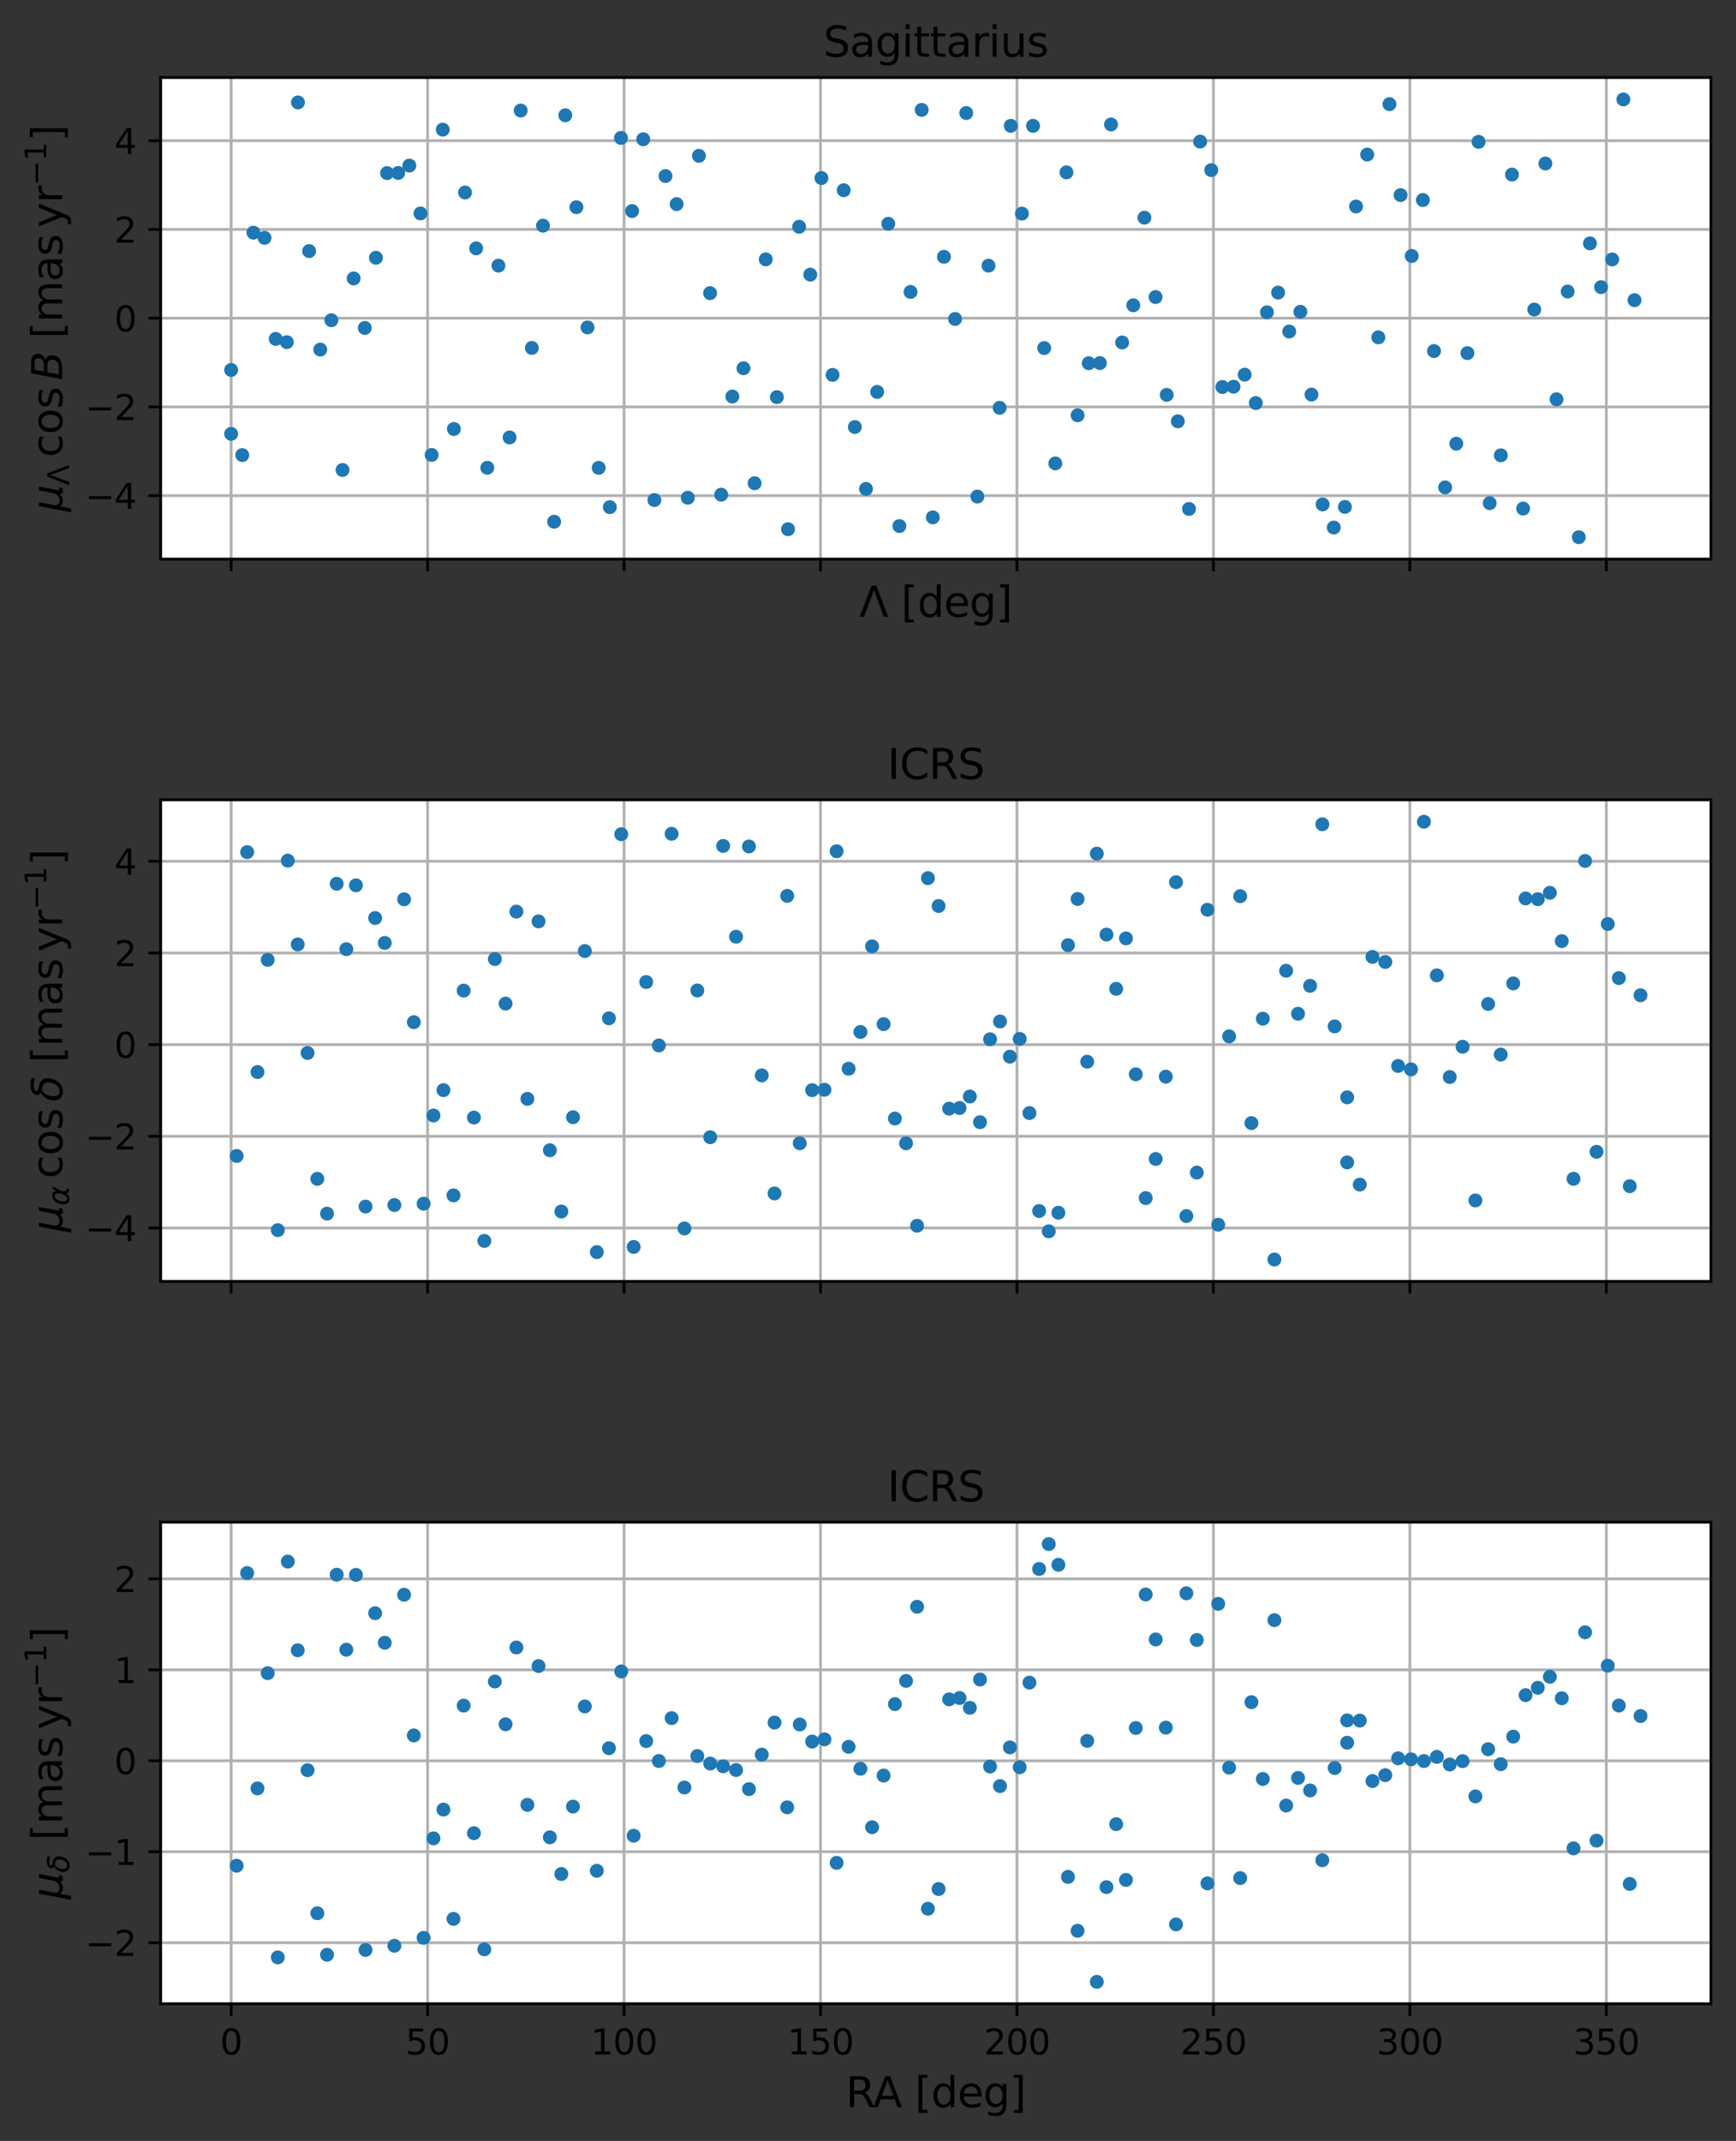 <?xml version="1.0" encoding="utf-8" standalone="no"?>
<!DOCTYPE svg PUBLIC "-//W3C//DTD SVG 1.1//EN"
  "http://www.w3.org/Graphics/SVG/1.1/DTD/svg11.dtd">
<svg xmlns:xlink="http://www.w3.org/1999/xlink" width="499.862pt" height="616.21pt" viewBox="0 0 499.862 616.21" xmlns="http://www.w3.org/2000/svg" version="1.1">
 <rect x="0" y="0" width="499.862" height="616.21" fill="#333333" stroke="none"/>
 <defs>
  <style type="text/css">*{stroke-linejoin: round; stroke-linecap: butt}</style>
 </defs>
 <g id="figure_1">
  <g id="patch_1">
   <path d="M 0 616.21 
L 499.862 616.21 
L 499.862 0 
L 0 0 
L 0 616.21 
z
" style="fill: none"/>
  </g>
  <g id="axes_1">
   <g id="patch_2">
    <path d="M 46.262 160.918 
L 492.662 160.918 
L 492.662 22.318 
L 46.262 22.318 
z
" style="fill: #ffffff"/>
   </g>
   <g id="matplotlib.axis_1">
    <g id="xtick_1">
     <g id="line2d_1">
      <path d="M 66.553 160.918 
L 66.553 22.318 
" clip-path="url(#pe323353cef)" style="fill: none; stroke: #b0b0b0; stroke-width: 0.8; stroke-linecap: square"/>
     </g>
     <g id="line2d_2">
      <defs>
       <path id="m1e4b5096db" d="M 0 0 
L 0 3.5 
" style="stroke: #000000; stroke-width: 0.8"/>
      </defs>
      <g>
       <use xlink:href="#m1e4b5096db" x="66.553" y="160.918" style="stroke: #000000; stroke-width: 0.8"/>
      </g>
     </g>
    </g>
    <g id="xtick_2">
     <g id="line2d_3">
      <path d="M 123.121 160.918 
L 123.121 22.318 
" clip-path="url(#pe323353cef)" style="fill: none; stroke: #b0b0b0; stroke-width: 0.8; stroke-linecap: square"/>
     </g>
     <g id="line2d_4">
      <g>
       <use xlink:href="#m1e4b5096db" x="123.121" y="160.918" style="stroke: #000000; stroke-width: 0.8"/>
      </g>
     </g>
    </g>
    <g id="xtick_3">
     <g id="line2d_5">
      <path d="M 179.688 160.918 
L 179.688 22.318 
" clip-path="url(#pe323353cef)" style="fill: none; stroke: #b0b0b0; stroke-width: 0.8; stroke-linecap: square"/>
     </g>
     <g id="line2d_6">
      <g>
       <use xlink:href="#m1e4b5096db" x="179.688" y="160.918" style="stroke: #000000; stroke-width: 0.8"/>
      </g>
     </g>
    </g>
    <g id="xtick_4">
     <g id="line2d_7">
      <path d="M 236.256 160.918 
L 236.256 22.318 
" clip-path="url(#pe323353cef)" style="fill: none; stroke: #b0b0b0; stroke-width: 0.8; stroke-linecap: square"/>
     </g>
     <g id="line2d_8">
      <g>
       <use xlink:href="#m1e4b5096db" x="236.256" y="160.918" style="stroke: #000000; stroke-width: 0.8"/>
      </g>
     </g>
    </g>
    <g id="xtick_5">
     <g id="line2d_9">
      <path d="M 292.824 160.918 
L 292.824 22.318 
" clip-path="url(#pe323353cef)" style="fill: none; stroke: #b0b0b0; stroke-width: 0.8; stroke-linecap: square"/>
     </g>
     <g id="line2d_10">
      <g>
       <use xlink:href="#m1e4b5096db" x="292.824" y="160.918" style="stroke: #000000; stroke-width: 0.8"/>
      </g>
     </g>
    </g>
    <g id="xtick_6">
     <g id="line2d_11">
      <path d="M 349.391 160.918 
L 349.391 22.318 
" clip-path="url(#pe323353cef)" style="fill: none; stroke: #b0b0b0; stroke-width: 0.8; stroke-linecap: square"/>
     </g>
     <g id="line2d_12">
      <g>
       <use xlink:href="#m1e4b5096db" x="349.391" y="160.918" style="stroke: #000000; stroke-width: 0.8"/>
      </g>
     </g>
    </g>
    <g id="xtick_7">
     <g id="line2d_13">
      <path d="M 405.959 160.918 
L 405.959 22.318 
" clip-path="url(#pe323353cef)" style="fill: none; stroke: #b0b0b0; stroke-width: 0.8; stroke-linecap: square"/>
     </g>
     <g id="line2d_14">
      <g>
       <use xlink:href="#m1e4b5096db" x="405.959" y="160.918" style="stroke: #000000; stroke-width: 0.8"/>
      </g>
     </g>
    </g>
    <g id="xtick_8">
     <g id="line2d_15">
      <path d="M 462.527 160.918 
L 462.527 22.318 
" clip-path="url(#pe323353cef)" style="fill: none; stroke: #b0b0b0; stroke-width: 0.8; stroke-linecap: square"/>
     </g>
     <g id="line2d_16">
      <g>
       <use xlink:href="#m1e4b5096db" x="462.527" y="160.918" style="stroke: #000000; stroke-width: 0.8"/>
      </g>
     </g>
    </g>
    <g id="text_1">
     <!-- $\Lambda$ [deg] -->
     <g transform="translate(247.442 177.538) scale(0.12 -0.12)">
      <defs>
       <path id="DejaVuSans-39b" d="M 716 0 
L 50 0 
L 1831 4666 
L 2547 4666 
L 4325 0 
L 3669 0 
L 2188 4044 
L 716 0 
z
" transform="scale(0.016)"/>
       <path id="DejaVuSans-20" transform="scale(0.016)"/>
       <path id="DejaVuSans-5b" d="M 550 4863 
L 1875 4863 
L 1875 4416 
L 1125 4416 
L 1125 -397 
L 1875 -397 
L 1875 -844 
L 550 -844 
L 550 4863 
z
" transform="scale(0.016)"/>
       <path id="DejaVuSans-64" d="M 2906 2969 
L 2906 4863 
L 3481 4863 
L 3481 0 
L 2906 0 
L 2906 525 
Q 2725 213 2448 61 
Q 2172 -91 1784 -91 
Q 1150 -91 751 415 
Q 353 922 353 1747 
Q 353 2572 751 3078 
Q 1150 3584 1784 3584 
Q 2172 3584 2448 3432 
Q 2725 3281 2906 2969 
z
M 947 1747 
Q 947 1113 1208 752 
Q 1469 391 1925 391 
Q 2381 391 2643 752 
Q 2906 1113 2906 1747 
Q 2906 2381 2643 2742 
Q 2381 3103 1925 3103 
Q 1469 3103 1208 2742 
Q 947 2381 947 1747 
z
" transform="scale(0.016)"/>
       <path id="DejaVuSans-65" d="M 3597 1894 
L 3597 1613 
L 953 1613 
Q 991 1019 1311 708 
Q 1631 397 2203 397 
Q 2534 397 2845 478 
Q 3156 559 3463 722 
L 3463 178 
Q 3153 47 2828 -22 
Q 2503 -91 2169 -91 
Q 1331 -91 842 396 
Q 353 884 353 1716 
Q 353 2575 817 3079 
Q 1281 3584 2069 3584 
Q 2775 3584 3186 3129 
Q 3597 2675 3597 1894 
z
M 3022 2063 
Q 3016 2534 2758 2815 
Q 2500 3097 2075 3097 
Q 1594 3097 1305 2825 
Q 1016 2553 972 2059 
L 3022 2063 
z
" transform="scale(0.016)"/>
       <path id="DejaVuSans-67" d="M 2906 1791 
Q 2906 2416 2648 2759 
Q 2391 3103 1925 3103 
Q 1463 3103 1205 2759 
Q 947 2416 947 1791 
Q 947 1169 1205 825 
Q 1463 481 1925 481 
Q 2391 481 2648 825 
Q 2906 1169 2906 1791 
z
M 3481 434 
Q 3481 -459 3084 -895 
Q 2688 -1331 1869 -1331 
Q 1566 -1331 1297 -1286 
Q 1028 -1241 775 -1147 
L 775 -588 
Q 1028 -725 1275 -790 
Q 1522 -856 1778 -856 
Q 2344 -856 2625 -561 
Q 2906 -266 2906 331 
L 2906 616 
Q 2728 306 2450 153 
Q 2172 0 1784 0 
Q 1141 0 747 490 
Q 353 981 353 1791 
Q 353 2603 747 3093 
Q 1141 3584 1784 3584 
Q 2172 3584 2450 3431 
Q 2728 3278 2906 2969 
L 2906 3500 
L 3481 3500 
L 3481 434 
z
" transform="scale(0.016)"/>
       <path id="DejaVuSans-5d" d="M 1947 4863 
L 1947 -844 
L 622 -844 
L 622 -397 
L 1369 -397 
L 1369 4416 
L 622 4416 
L 622 4863 
L 1947 4863 
z
" transform="scale(0.016)"/>
      </defs>
      <use xlink:href="#DejaVuSans-39b" transform="translate(0 0.016)"/>
      <use xlink:href="#DejaVuSans-20" transform="translate(68.408 0.016)"/>
      <use xlink:href="#DejaVuSans-5b" transform="translate(100.195 0.016)"/>
      <use xlink:href="#DejaVuSans-64" transform="translate(139.209 0.016)"/>
      <use xlink:href="#DejaVuSans-65" transform="translate(202.686 0.016)"/>
      <use xlink:href="#DejaVuSans-67" transform="translate(264.209 0.016)"/>
      <use xlink:href="#DejaVuSans-5d" transform="translate(327.686 0.016)"/>
     </g>
    </g>
   </g>
   <g id="matplotlib.axis_2">
    <g id="ytick_1">
     <g id="line2d_17">
      <path d="M 46.262 142.651 
L 492.662 142.651 
" clip-path="url(#pe323353cef)" style="fill: none; stroke: #b0b0b0; stroke-width: 0.8; stroke-linecap: square"/>
     </g>
     <g id="line2d_18">
      <defs>
       <path id="m3a5827d490" d="M 0 0 
L -3.5 0 
" style="stroke: #000000; stroke-width: 0.8"/>
      </defs>
      <g>
       <use xlink:href="#m3a5827d490" x="46.262" y="142.651" style="stroke: #000000; stroke-width: 0.8"/>
      </g>
     </g>
     <g id="text_2">
      <!-- −4 -->
      <g transform="translate(24.52 146.45) scale(0.1 -0.1)">
       <defs>
        <path id="DejaVuSans-2212" d="M 678 2272 
L 4684 2272 
L 4684 1741 
L 678 1741 
L 678 2272 
z
" transform="scale(0.016)"/>
        <path id="DejaVuSans-34" d="M 2419 4116 
L 825 1625 
L 2419 1625 
L 2419 4116 
z
M 2253 4666 
L 3047 4666 
L 3047 1625 
L 3713 1625 
L 3713 1100 
L 3047 1100 
L 3047 0 
L 2419 0 
L 2419 1100 
L 313 1100 
L 313 1709 
L 2253 4666 
z
" transform="scale(0.016)"/>
       </defs>
       <use xlink:href="#DejaVuSans-2212"/>
       <use xlink:href="#DejaVuSans-34" transform="translate(83.789 0)"/>
      </g>
     </g>
    </g>
    <g id="ytick_2">
     <g id="line2d_19">
      <path d="M 46.262 117.111 
L 492.662 117.111 
" clip-path="url(#pe323353cef)" style="fill: none; stroke: #b0b0b0; stroke-width: 0.8; stroke-linecap: square"/>
     </g>
     <g id="line2d_20">
      <g>
       <use xlink:href="#m3a5827d490" x="46.262" y="117.111" style="stroke: #000000; stroke-width: 0.8"/>
      </g>
     </g>
     <g id="text_3">
      <!-- −2 -->
      <g transform="translate(24.52 120.91) scale(0.1 -0.1)">
       <defs>
        <path id="DejaVuSans-32" d="M 1228 531 
L 3431 531 
L 3431 0 
L 469 0 
L 469 531 
Q 828 903 1448 1529 
Q 2069 2156 2228 2338 
Q 2531 2678 2651 2914 
Q 2772 3150 2772 3378 
Q 2772 3750 2511 3984 
Q 2250 4219 1831 4219 
Q 1534 4219 1204 4116 
Q 875 4013 500 3803 
L 500 4441 
Q 881 4594 1212 4672 
Q 1544 4750 1819 4750 
Q 2544 4750 2975 4387 
Q 3406 4025 3406 3419 
Q 3406 3131 3298 2873 
Q 3191 2616 2906 2266 
Q 2828 2175 2409 1742 
Q 1991 1309 1228 531 
z
" transform="scale(0.016)"/>
       </defs>
       <use xlink:href="#DejaVuSans-2212"/>
       <use xlink:href="#DejaVuSans-32" transform="translate(83.789 0)"/>
      </g>
     </g>
    </g>
    <g id="ytick_3">
     <g id="line2d_21">
      <path d="M 46.262 91.571 
L 492.662 91.571 
" clip-path="url(#pe323353cef)" style="fill: none; stroke: #b0b0b0; stroke-width: 0.8; stroke-linecap: square"/>
     </g>
     <g id="line2d_22">
      <g>
       <use xlink:href="#m3a5827d490" x="46.262" y="91.571" style="stroke: #000000; stroke-width: 0.8"/>
      </g>
     </g>
     <g id="text_4">
      <!-- 0 -->
      <g transform="translate(32.9 95.37) scale(0.1 -0.1)">
       <defs>
        <path id="DejaVuSans-30" d="M 2034 4250 
Q 1547 4250 1301 3770 
Q 1056 3291 1056 2328 
Q 1056 1369 1301 889 
Q 1547 409 2034 409 
Q 2525 409 2770 889 
Q 3016 1369 3016 2328 
Q 3016 3291 2770 3770 
Q 2525 4250 2034 4250 
z
M 2034 4750 
Q 2819 4750 3233 4129 
Q 3647 3509 3647 2328 
Q 3647 1150 3233 529 
Q 2819 -91 2034 -91 
Q 1250 -91 836 529 
Q 422 1150 422 2328 
Q 422 3509 836 4129 
Q 1250 4750 2034 4750 
z
" transform="scale(0.016)"/>
       </defs>
       <use xlink:href="#DejaVuSans-30"/>
      </g>
     </g>
    </g>
    <g id="ytick_4">
     <g id="line2d_23">
      <path d="M 46.262 66.031 
L 492.662 66.031 
" clip-path="url(#pe323353cef)" style="fill: none; stroke: #b0b0b0; stroke-width: 0.8; stroke-linecap: square"/>
     </g>
     <g id="line2d_24">
      <g>
       <use xlink:href="#m3a5827d490" x="46.262" y="66.031" style="stroke: #000000; stroke-width: 0.8"/>
      </g>
     </g>
     <g id="text_5">
      <!-- 2 -->
      <g transform="translate(32.9 69.83) scale(0.1 -0.1)">
       <use xlink:href="#DejaVuSans-32"/>
      </g>
     </g>
    </g>
    <g id="ytick_5">
     <g id="line2d_25">
      <path d="M 46.262 40.491 
L 492.662 40.491 
" clip-path="url(#pe323353cef)" style="fill: none; stroke: #b0b0b0; stroke-width: 0.8; stroke-linecap: square"/>
     </g>
     <g id="line2d_26">
      <g>
       <use xlink:href="#m3a5827d490" x="46.262" y="40.491" style="stroke: #000000; stroke-width: 0.8"/>
      </g>
     </g>
     <g id="text_6">
      <!-- 4 -->
      <g transform="translate(32.9 44.29) scale(0.1 -0.1)">
       <use xlink:href="#DejaVuSans-34"/>
      </g>
     </g>
    </g>
    <g id="text_7">
     <!-- $\mu_\Lambda \, \cos B$ [$\mathrm{mas\,yr^{-1}}$] -->
     <g transform="translate(18 147.298) rotate(-90) scale(0.12 -0.12)">
      <defs>
       <path id="DejaVuSans-Oblique-3bc" d="M -84 -1331 
L 856 3500 
L 1434 3500 
L 1009 1322 
Q 997 1256 987 1175 
Q 978 1094 978 1013 
Q 978 722 1161 565 
Q 1344 409 1684 409 
Q 2147 409 2431 671 
Q 2716 934 2816 1459 
L 3213 3500 
L 3788 3500 
L 3266 809 
Q 3253 750 3248 706 
Q 3244 663 3244 628 
Q 3244 531 3283 486 
Q 3322 441 3406 441 
Q 3438 441 3492 456 
Q 3547 472 3647 513 
L 3559 50 
Q 3422 -19 3297 -55 
Q 3172 -91 3053 -91 
Q 2847 -91 2730 40 
Q 2613 172 2613 403 
Q 2438 153 2195 31 
Q 1953 -91 1625 -91 
Q 1334 -91 1117 43 
Q 900 178 831 397 
L 494 -1331 
L -84 -1331 
z
" transform="scale(0.016)"/>
       <path id="DejaVuSans-63" d="M 3122 3366 
L 3122 2828 
Q 2878 2963 2633 3030 
Q 2388 3097 2138 3097 
Q 1578 3097 1268 2742 
Q 959 2388 959 1747 
Q 959 1106 1268 751 
Q 1578 397 2138 397 
Q 2388 397 2633 464 
Q 2878 531 3122 666 
L 3122 134 
Q 2881 22 2623 -34 
Q 2366 -91 2075 -91 
Q 1284 -91 818 406 
Q 353 903 353 1747 
Q 353 2603 823 3093 
Q 1294 3584 2113 3584 
Q 2378 3584 2631 3529 
Q 2884 3475 3122 3366 
z
" transform="scale(0.016)"/>
       <path id="DejaVuSans-6f" d="M 1959 3097 
Q 1497 3097 1228 2736 
Q 959 2375 959 1747 
Q 959 1119 1226 758 
Q 1494 397 1959 397 
Q 2419 397 2687 759 
Q 2956 1122 2956 1747 
Q 2956 2369 2687 2733 
Q 2419 3097 1959 3097 
z
M 1959 3584 
Q 2709 3584 3137 3096 
Q 3566 2609 3566 1747 
Q 3566 888 3137 398 
Q 2709 -91 1959 -91 
Q 1206 -91 779 398 
Q 353 888 353 1747 
Q 353 2609 779 3096 
Q 1206 3584 1959 3584 
z
" transform="scale(0.016)"/>
       <path id="DejaVuSans-73" d="M 2834 3397 
L 2834 2853 
Q 2591 2978 2328 3040 
Q 2066 3103 1784 3103 
Q 1356 3103 1142 2972 
Q 928 2841 928 2578 
Q 928 2378 1081 2264 
Q 1234 2150 1697 2047 
L 1894 2003 
Q 2506 1872 2764 1633 
Q 3022 1394 3022 966 
Q 3022 478 2636 193 
Q 2250 -91 1575 -91 
Q 1294 -91 989 -36 
Q 684 19 347 128 
L 347 722 
Q 666 556 975 473 
Q 1284 391 1588 391 
Q 1994 391 2212 530 
Q 2431 669 2431 922 
Q 2431 1156 2273 1281 
Q 2116 1406 1581 1522 
L 1381 1569 
Q 847 1681 609 1914 
Q 372 2147 372 2553 
Q 372 3047 722 3315 
Q 1072 3584 1716 3584 
Q 2034 3584 2315 3537 
Q 2597 3491 2834 3397 
z
" transform="scale(0.016)"/>
       <path id="DejaVuSans-Oblique-42" d="M 1081 4666 
L 2694 4666 
Q 3350 4666 3675 4422 
Q 4000 4178 4000 3688 
Q 4000 3238 3720 2911 
Q 3441 2584 2988 2516 
Q 3375 2428 3569 2181 
Q 3763 1934 3763 1522 
Q 3763 819 3242 409 
Q 2722 0 1819 0 
L 172 0 
L 1081 4666 
z
M 1234 2228 
L 903 519 
L 1919 519 
Q 2491 519 2800 781 
Q 3109 1044 3109 1522 
Q 3109 1891 2904 2059 
Q 2700 2228 2247 2228 
L 1234 2228 
z
M 1606 4147 
L 1331 2741 
L 2272 2741 
Q 2775 2741 3058 2959 
Q 3341 3178 3341 3566 
Q 3341 3869 3150 4008 
Q 2959 4147 2541 4147 
L 1606 4147 
z
" transform="scale(0.016)"/>
       <path id="DejaVuSans-6d" d="M 3328 2828 
Q 3544 3216 3844 3400 
Q 4144 3584 4550 3584 
Q 5097 3584 5394 3201 
Q 5691 2819 5691 2113 
L 5691 0 
L 5113 0 
L 5113 2094 
Q 5113 2597 4934 2840 
Q 4756 3084 4391 3084 
Q 3944 3084 3684 2787 
Q 3425 2491 3425 1978 
L 3425 0 
L 2847 0 
L 2847 2094 
Q 2847 2600 2669 2842 
Q 2491 3084 2119 3084 
Q 1678 3084 1418 2786 
Q 1159 2488 1159 1978 
L 1159 0 
L 581 0 
L 581 3500 
L 1159 3500 
L 1159 2956 
Q 1356 3278 1631 3431 
Q 1906 3584 2284 3584 
Q 2666 3584 2933 3390 
Q 3200 3197 3328 2828 
z
" transform="scale(0.016)"/>
       <path id="DejaVuSans-61" d="M 2194 1759 
Q 1497 1759 1228 1600 
Q 959 1441 959 1056 
Q 959 750 1161 570 
Q 1363 391 1709 391 
Q 2188 391 2477 730 
Q 2766 1069 2766 1631 
L 2766 1759 
L 2194 1759 
z
M 3341 1997 
L 3341 0 
L 2766 0 
L 2766 531 
Q 2569 213 2275 61 
Q 1981 -91 1556 -91 
Q 1019 -91 701 211 
Q 384 513 384 1019 
Q 384 1609 779 1909 
Q 1175 2209 1959 2209 
L 2766 2209 
L 2766 2266 
Q 2766 2663 2505 2880 
Q 2244 3097 1772 3097 
Q 1472 3097 1187 3025 
Q 903 2953 641 2809 
L 641 3341 
Q 956 3463 1253 3523 
Q 1550 3584 1831 3584 
Q 2591 3584 2966 3190 
Q 3341 2797 3341 1997 
z
" transform="scale(0.016)"/>
       <path id="DejaVuSans-79" d="M 2059 -325 
Q 1816 -950 1584 -1140 
Q 1353 -1331 966 -1331 
L 506 -1331 
L 506 -850 
L 844 -850 
Q 1081 -850 1212 -737 
Q 1344 -625 1503 -206 
L 1606 56 
L 191 3500 
L 800 3500 
L 1894 763 
L 2988 3500 
L 3597 3500 
L 2059 -325 
z
" transform="scale(0.016)"/>
       <path id="DejaVuSans-72" d="M 2631 2963 
Q 2534 3019 2420 3045 
Q 2306 3072 2169 3072 
Q 1681 3072 1420 2755 
Q 1159 2438 1159 1844 
L 1159 0 
L 581 0 
L 581 3500 
L 1159 3500 
L 1159 2956 
Q 1341 3275 1631 3429 
Q 1922 3584 2338 3584 
Q 2397 3584 2469 3576 
Q 2541 3569 2628 3553 
L 2631 2963 
z
" transform="scale(0.016)"/>
       <path id="DejaVuSans-31" d="M 794 531 
L 1825 531 
L 1825 4091 
L 703 3866 
L 703 4441 
L 1819 4666 
L 2450 4666 
L 2450 531 
L 3481 531 
L 3481 0 
L 794 0 
L 794 531 
z
" transform="scale(0.016)"/>
      </defs>
      <use xlink:href="#DejaVuSans-Oblique-3bc" transform="translate(0 0.684)"/>
      <use xlink:href="#DejaVuSans-39b" transform="translate(63.623 -15.722) scale(0.7)"/>
      <use xlink:href="#DejaVuSans-63" transform="translate(130.479 0.684)"/>
      <use xlink:href="#DejaVuSans-6f" transform="translate(185.459 0.684)"/>
      <use xlink:href="#DejaVuSans-73" transform="translate(246.641 0.684)"/>
      <use xlink:href="#DejaVuSans-Oblique-42" transform="translate(314.976 0.684)"/>
      <use xlink:href="#DejaVuSans-20" transform="translate(383.58 0.684)"/>
      <use xlink:href="#DejaVuSans-5b" transform="translate(415.367 0.684)"/>
      <use xlink:href="#DejaVuSans-6d" transform="translate(454.381 0.684)"/>
      <use xlink:href="#DejaVuSans-61" transform="translate(551.793 0.684)"/>
      <use xlink:href="#DejaVuSans-73" transform="translate(613.072 0.684)"/>
      <use xlink:href="#DejaVuSans-79" transform="translate(681.407 0.684)"/>
      <use xlink:href="#DejaVuSans-72" transform="translate(740.587 0.684)"/>
      <use xlink:href="#DejaVuSans-2212" transform="translate(782.657 38.966) scale(0.7)"/>
      <use xlink:href="#DejaVuSans-31" transform="translate(841.31 38.966) scale(0.7)"/>
      <use xlink:href="#DejaVuSans-5d" transform="translate(888.58 0.684)"/>
     </g>
    </g>
   </g>
   <g id="line2d_27">
    <defs>
     <path id="m2d6ef78c46" d="M 0 1.5 
C 0.398 1.5 0.779 1.342 1.061 1.061 
C 1.342 0.779 1.5 0.398 1.5 0 
C 1.5 -0.398 1.342 -0.779 1.061 -1.061 
C 0.779 -1.342 0.398 -1.5 0 -1.5 
C -0.398 -1.5 -0.779 -1.342 -1.061 -1.061 
C -1.342 -0.779 -1.5 -0.398 -1.5 0 
C -1.5 0.398 -1.342 0.779 -1.061 1.061 
C -0.779 1.342 -0.398 1.5 0 1.5 
z
" style="stroke: #1f77b4"/>
    </defs>
    <g clip-path="url(#pe323353cef)">
     <use xlink:href="#m2d6ef78c46" x="66.553" y="124.878" style="fill: #1f77b4; stroke: #1f77b4"/>
     <use xlink:href="#m2d6ef78c46" x="69.76" y="130.978" style="fill: #1f77b4; stroke: #1f77b4"/>
     <use xlink:href="#m2d6ef78c46" x="72.967" y="66.966" style="fill: #1f77b4; stroke: #1f77b4"/>
     <use xlink:href="#m2d6ef78c46" x="76.174" y="68.454" style="fill: #1f77b4; stroke: #1f77b4"/>
     <use xlink:href="#m2d6ef78c46" x="79.381" y="97.537" style="fill: #1f77b4; stroke: #1f77b4"/>
     <use xlink:href="#m2d6ef78c46" x="82.588" y="98.476" style="fill: #1f77b4; stroke: #1f77b4"/>
     <use xlink:href="#m2d6ef78c46" x="85.795" y="29.48" style="fill: #1f77b4; stroke: #1f77b4"/>
     <use xlink:href="#m2d6ef78c46" x="89.002" y="72.272" style="fill: #1f77b4; stroke: #1f77b4"/>
     <use xlink:href="#m2d6ef78c46" x="92.209" y="100.618" style="fill: #1f77b4; stroke: #1f77b4"/>
     <use xlink:href="#m2d6ef78c46" x="95.416" y="92.173" style="fill: #1f77b4; stroke: #1f77b4"/>
     <use xlink:href="#m2d6ef78c46" x="98.623" y="135.274" style="fill: #1f77b4; stroke: #1f77b4"/>
     <use xlink:href="#m2d6ef78c46" x="101.83" y="80.136" style="fill: #1f77b4; stroke: #1f77b4"/>
     <use xlink:href="#m2d6ef78c46" x="105.037" y="94.387" style="fill: #1f77b4; stroke: #1f77b4"/>
     <use xlink:href="#m2d6ef78c46" x="108.244" y="74.189" style="fill: #1f77b4; stroke: #1f77b4"/>
     <use xlink:href="#m2d6ef78c46" x="111.451" y="49.814" style="fill: #1f77b4; stroke: #1f77b4"/>
     <use xlink:href="#m2d6ef78c46" x="114.658" y="49.782" style="fill: #1f77b4; stroke: #1f77b4"/>
     <use xlink:href="#m2d6ef78c46" x="117.865" y="47.662" style="fill: #1f77b4; stroke: #1f77b4"/>
     <use xlink:href="#m2d6ef78c46" x="121.072" y="61.428" style="fill: #1f77b4; stroke: #1f77b4"/>
     <use xlink:href="#m2d6ef78c46" x="124.279" y="130.936" style="fill: #1f77b4; stroke: #1f77b4"/>
     <use xlink:href="#m2d6ef78c46" x="127.486" y="37.313" style="fill: #1f77b4; stroke: #1f77b4"/>
     <use xlink:href="#m2d6ef78c46" x="130.693" y="123.471" style="fill: #1f77b4; stroke: #1f77b4"/>
     <use xlink:href="#m2d6ef78c46" x="133.9" y="55.402" style="fill: #1f77b4; stroke: #1f77b4"/>
     <use xlink:href="#m2d6ef78c46" x="137.107" y="71.478" style="fill: #1f77b4; stroke: #1f77b4"/>
     <use xlink:href="#m2d6ef78c46" x="140.314" y="134.635" style="fill: #1f77b4; stroke: #1f77b4"/>
     <use xlink:href="#m2d6ef78c46" x="143.521" y="76.454" style="fill: #1f77b4; stroke: #1f77b4"/>
     <use xlink:href="#m2d6ef78c46" x="146.728" y="125.909" style="fill: #1f77b4; stroke: #1f77b4"/>
     <use xlink:href="#m2d6ef78c46" x="149.935" y="31.814" style="fill: #1f77b4; stroke: #1f77b4"/>
     <use xlink:href="#m2d6ef78c46" x="153.142" y="100.141" style="fill: #1f77b4; stroke: #1f77b4"/>
     <use xlink:href="#m2d6ef78c46" x="156.349" y="64.95" style="fill: #1f77b4; stroke: #1f77b4"/>
     <use xlink:href="#m2d6ef78c46" x="159.556" y="150.167" style="fill: #1f77b4; stroke: #1f77b4"/>
     <use xlink:href="#m2d6ef78c46" x="162.763" y="33.18" style="fill: #1f77b4; stroke: #1f77b4"/>
     <use xlink:href="#m2d6ef78c46" x="165.97" y="59.634" style="fill: #1f77b4; stroke: #1f77b4"/>
     <use xlink:href="#m2d6ef78c46" x="169.177" y="94.248" style="fill: #1f77b4; stroke: #1f77b4"/>
     <use xlink:href="#m2d6ef78c46" x="172.384" y="134.665" style="fill: #1f77b4; stroke: #1f77b4"/>
     <use xlink:href="#m2d6ef78c46" x="175.591" y="145.964" style="fill: #1f77b4; stroke: #1f77b4"/>
     <use xlink:href="#m2d6ef78c46" x="178.798" y="39.698" style="fill: #1f77b4; stroke: #1f77b4"/>
     <use xlink:href="#m2d6ef78c46" x="182.005" y="60.742" style="fill: #1f77b4; stroke: #1f77b4"/>
     <use xlink:href="#m2d6ef78c46" x="185.212" y="40.083" style="fill: #1f77b4; stroke: #1f77b4"/>
     <use xlink:href="#m2d6ef78c46" x="188.419" y="143.923" style="fill: #1f77b4; stroke: #1f77b4"/>
     <use xlink:href="#m2d6ef78c46" x="191.626" y="50.666" style="fill: #1f77b4; stroke: #1f77b4"/>
     <use xlink:href="#m2d6ef78c46" x="194.832" y="58.755" style="fill: #1f77b4; stroke: #1f77b4"/>
     <use xlink:href="#m2d6ef78c46" x="198.039" y="143.262" style="fill: #1f77b4; stroke: #1f77b4"/>
     <use xlink:href="#m2d6ef78c46" x="201.246" y="44.848" style="fill: #1f77b4; stroke: #1f77b4"/>
     <use xlink:href="#m2d6ef78c46" x="204.453" y="84.372" style="fill: #1f77b4; stroke: #1f77b4"/>
     <use xlink:href="#m2d6ef78c46" x="207.66" y="142.386" style="fill: #1f77b4; stroke: #1f77b4"/>
     <use xlink:href="#m2d6ef78c46" x="210.867" y="114.128" style="fill: #1f77b4; stroke: #1f77b4"/>
     <use xlink:href="#m2d6ef78c46" x="214.074" y="105.986" style="fill: #1f77b4; stroke: #1f77b4"/>
     <use xlink:href="#m2d6ef78c46" x="217.281" y="139.087" style="fill: #1f77b4; stroke: #1f77b4"/>
     <use xlink:href="#m2d6ef78c46" x="220.488" y="74.645" style="fill: #1f77b4; stroke: #1f77b4"/>
     <use xlink:href="#m2d6ef78c46" x="223.695" y="114.298" style="fill: #1f77b4; stroke: #1f77b4"/>
     <use xlink:href="#m2d6ef78c46" x="226.902" y="152.324" style="fill: #1f77b4; stroke: #1f77b4"/>
     <use xlink:href="#m2d6ef78c46" x="230.109" y="65.271" style="fill: #1f77b4; stroke: #1f77b4"/>
     <use xlink:href="#m2d6ef78c46" x="233.316" y="79.05" style="fill: #1f77b4; stroke: #1f77b4"/>
     <use xlink:href="#m2d6ef78c46" x="236.523" y="51.249" style="fill: #1f77b4; stroke: #1f77b4"/>
     <use xlink:href="#m2d6ef78c46" x="239.73" y="107.904" style="fill: #1f77b4; stroke: #1f77b4"/>
     <use xlink:href="#m2d6ef78c46" x="242.937" y="54.749" style="fill: #1f77b4; stroke: #1f77b4"/>
     <use xlink:href="#m2d6ef78c46" x="246.144" y="122.903" style="fill: #1f77b4; stroke: #1f77b4"/>
     <use xlink:href="#m2d6ef78c46" x="249.351" y="140.716" style="fill: #1f77b4; stroke: #1f77b4"/>
     <use xlink:href="#m2d6ef78c46" x="252.558" y="112.796" style="fill: #1f77b4; stroke: #1f77b4"/>
     <use xlink:href="#m2d6ef78c46" x="255.765" y="64.41" style="fill: #1f77b4; stroke: #1f77b4"/>
     <use xlink:href="#m2d6ef78c46" x="258.972" y="151.406" style="fill: #1f77b4; stroke: #1f77b4"/>
     <use xlink:href="#m2d6ef78c46" x="262.179" y="84.028" style="fill: #1f77b4; stroke: #1f77b4"/>
     <use xlink:href="#m2d6ef78c46" x="265.386" y="31.628" style="fill: #1f77b4; stroke: #1f77b4"/>
     <use xlink:href="#m2d6ef78c46" x="268.593" y="148.914" style="fill: #1f77b4; stroke: #1f77b4"/>
     <use xlink:href="#m2d6ef78c46" x="271.8" y="73.918" style="fill: #1f77b4; stroke: #1f77b4"/>
     <use xlink:href="#m2d6ef78c46" x="275.007" y="91.809" style="fill: #1f77b4; stroke: #1f77b4"/>
     <use xlink:href="#m2d6ef78c46" x="278.214" y="32.534" style="fill: #1f77b4; stroke: #1f77b4"/>
     <use xlink:href="#m2d6ef78c46" x="281.421" y="142.927" style="fill: #1f77b4; stroke: #1f77b4"/>
     <use xlink:href="#m2d6ef78c46" x="284.628" y="76.468" style="fill: #1f77b4; stroke: #1f77b4"/>
     <use xlink:href="#m2d6ef78c46" x="287.835" y="117.378" style="fill: #1f77b4; stroke: #1f77b4"/>
     <use xlink:href="#m2d6ef78c46" x="291.042" y="36.213" style="fill: #1f77b4; stroke: #1f77b4"/>
     <use xlink:href="#m2d6ef78c46" x="294.249" y="61.486" style="fill: #1f77b4; stroke: #1f77b4"/>
     <use xlink:href="#m2d6ef78c46" x="297.456" y="36.22" style="fill: #1f77b4; stroke: #1f77b4"/>
     <use xlink:href="#m2d6ef78c46" x="300.663" y="100.186" style="fill: #1f77b4; stroke: #1f77b4"/>
     <use xlink:href="#m2d6ef78c46" x="303.87" y="133.38" style="fill: #1f77b4; stroke: #1f77b4"/>
     <use xlink:href="#m2d6ef78c46" x="307.077" y="49.611" style="fill: #1f77b4; stroke: #1f77b4"/>
     <use xlink:href="#m2d6ef78c46" x="310.284" y="119.529" style="fill: #1f77b4; stroke: #1f77b4"/>
     <use xlink:href="#m2d6ef78c46" x="313.491" y="104.544" style="fill: #1f77b4; stroke: #1f77b4"/>
     <use xlink:href="#m2d6ef78c46" x="316.698" y="104.503" style="fill: #1f77b4; stroke: #1f77b4"/>
     <use xlink:href="#m2d6ef78c46" x="319.905" y="35.826" style="fill: #1f77b4; stroke: #1f77b4"/>
     <use xlink:href="#m2d6ef78c46" x="323.112" y="98.575" style="fill: #1f77b4; stroke: #1f77b4"/>
     <use xlink:href="#m2d6ef78c46" x="326.319" y="87.873" style="fill: #1f77b4; stroke: #1f77b4"/>
     <use xlink:href="#m2d6ef78c46" x="329.526" y="62.653" style="fill: #1f77b4; stroke: #1f77b4"/>
     <use xlink:href="#m2d6ef78c46" x="332.733" y="85.503" style="fill: #1f77b4; stroke: #1f77b4"/>
     <use xlink:href="#m2d6ef78c46" x="335.94" y="113.648" style="fill: #1f77b4; stroke: #1f77b4"/>
     <use xlink:href="#m2d6ef78c46" x="339.147" y="121.259" style="fill: #1f77b4; stroke: #1f77b4"/>
     <use xlink:href="#m2d6ef78c46" x="342.354" y="146.48" style="fill: #1f77b4; stroke: #1f77b4"/>
     <use xlink:href="#m2d6ef78c46" x="345.561" y="40.756" style="fill: #1f77b4; stroke: #1f77b4"/>
     <use xlink:href="#m2d6ef78c46" x="348.768" y="48.96" style="fill: #1f77b4; stroke: #1f77b4"/>
     <use xlink:href="#m2d6ef78c46" x="351.975" y="111.39" style="fill: #1f77b4; stroke: #1f77b4"/>
     <use xlink:href="#m2d6ef78c46" x="355.182" y="111.302" style="fill: #1f77b4; stroke: #1f77b4"/>
     <use xlink:href="#m2d6ef78c46" x="358.389" y="107.835" style="fill: #1f77b4; stroke: #1f77b4"/>
     <use xlink:href="#m2d6ef78c46" x="361.596" y="116.008" style="fill: #1f77b4; stroke: #1f77b4"/>
     <use xlink:href="#m2d6ef78c46" x="364.803" y="89.879" style="fill: #1f77b4; stroke: #1f77b4"/>
     <use xlink:href="#m2d6ef78c46" x="368.01" y="84.212" style="fill: #1f77b4; stroke: #1f77b4"/>
     <use xlink:href="#m2d6ef78c46" x="371.217" y="95.423" style="fill: #1f77b4; stroke: #1f77b4"/>
     <use xlink:href="#m2d6ef78c46" x="374.424" y="89.745" style="fill: #1f77b4; stroke: #1f77b4"/>
     <use xlink:href="#m2d6ef78c46" x="377.631" y="113.573" style="fill: #1f77b4; stroke: #1f77b4"/>
     <use xlink:href="#m2d6ef78c46" x="380.838" y="145.186" style="fill: #1f77b4; stroke: #1f77b4"/>
     <use xlink:href="#m2d6ef78c46" x="384.045" y="151.838" style="fill: #1f77b4; stroke: #1f77b4"/>
     <use xlink:href="#m2d6ef78c46" x="387.252" y="145.9" style="fill: #1f77b4; stroke: #1f77b4"/>
     <use xlink:href="#m2d6ef78c46" x="390.459" y="59.429" style="fill: #1f77b4; stroke: #1f77b4"/>
     <use xlink:href="#m2d6ef78c46" x="393.666" y="44.492" style="fill: #1f77b4; stroke: #1f77b4"/>
     <use xlink:href="#m2d6ef78c46" x="396.873" y="97.095" style="fill: #1f77b4; stroke: #1f77b4"/>
     <use xlink:href="#m2d6ef78c46" x="400.08" y="29.974" style="fill: #1f77b4; stroke: #1f77b4"/>
     <use xlink:href="#m2d6ef78c46" x="403.286" y="56.156" style="fill: #1f77b4; stroke: #1f77b4"/>
     <use xlink:href="#m2d6ef78c46" x="406.493" y="73.665" style="fill: #1f77b4; stroke: #1f77b4"/>
     <use xlink:href="#m2d6ef78c46" x="409.7" y="57.577" style="fill: #1f77b4; stroke: #1f77b4"/>
     <use xlink:href="#m2d6ef78c46" x="412.907" y="101.04" style="fill: #1f77b4; stroke: #1f77b4"/>
     <use xlink:href="#m2d6ef78c46" x="416.114" y="140.288" style="fill: #1f77b4; stroke: #1f77b4"/>
     <use xlink:href="#m2d6ef78c46" x="419.321" y="127.699" style="fill: #1f77b4; stroke: #1f77b4"/>
     <use xlink:href="#m2d6ef78c46" x="422.528" y="101.641" style="fill: #1f77b4; stroke: #1f77b4"/>
     <use xlink:href="#m2d6ef78c46" x="425.735" y="40.826" style="fill: #1f77b4; stroke: #1f77b4"/>
     <use xlink:href="#m2d6ef78c46" x="428.942" y="144.815" style="fill: #1f77b4; stroke: #1f77b4"/>
     <use xlink:href="#m2d6ef78c46" x="432.149" y="131.051" style="fill: #1f77b4; stroke: #1f77b4"/>
     <use xlink:href="#m2d6ef78c46" x="435.356" y="50.244" style="fill: #1f77b4; stroke: #1f77b4"/>
     <use xlink:href="#m2d6ef78c46" x="438.563" y="146.378" style="fill: #1f77b4; stroke: #1f77b4"/>
     <use xlink:href="#m2d6ef78c46" x="441.77" y="89.09" style="fill: #1f77b4; stroke: #1f77b4"/>
     <use xlink:href="#m2d6ef78c46" x="444.977" y="47.062" style="fill: #1f77b4; stroke: #1f77b4"/>
     <use xlink:href="#m2d6ef78c46" x="448.184" y="114.935" style="fill: #1f77b4; stroke: #1f77b4"/>
     <use xlink:href="#m2d6ef78c46" x="451.391" y="83.911" style="fill: #1f77b4; stroke: #1f77b4"/>
     <use xlink:href="#m2d6ef78c46" x="454.598" y="154.618" style="fill: #1f77b4; stroke: #1f77b4"/>
     <use xlink:href="#m2d6ef78c46" x="457.805" y="70.056" style="fill: #1f77b4; stroke: #1f77b4"/>
     <use xlink:href="#m2d6ef78c46" x="461.012" y="82.648" style="fill: #1f77b4; stroke: #1f77b4"/>
     <use xlink:href="#m2d6ef78c46" x="464.219" y="74.672" style="fill: #1f77b4; stroke: #1f77b4"/>
     <use xlink:href="#m2d6ef78c46" x="467.426" y="28.618" style="fill: #1f77b4; stroke: #1f77b4"/>
     <use xlink:href="#m2d6ef78c46" x="470.633" y="86.395" style="fill: #1f77b4; stroke: #1f77b4"/>
     <use xlink:href="#m2d6ef78c46" x="66.553" y="106.488" style="fill: #1f77b4; stroke: #1f77b4"/>
    </g>
   </g>
   <g id="patch_3">
    <path d="M 46.262 160.918 
L 46.262 22.318 
" style="fill: none; stroke: #000000; stroke-width: 0.8; stroke-linejoin: miter; stroke-linecap: square"/>
   </g>
   <g id="patch_4">
    <path d="M 492.662 160.918 
L 492.662 22.318 
" style="fill: none; stroke: #000000; stroke-width: 0.8; stroke-linejoin: miter; stroke-linecap: square"/>
   </g>
   <g id="patch_5">
    <path d="M 46.262 160.918 
L 492.662 160.918 
" style="fill: none; stroke: #000000; stroke-width: 0.8; stroke-linejoin: miter; stroke-linecap: square"/>
   </g>
   <g id="patch_6">
    <path d="M 46.262 22.318 
L 492.662 22.318 
" style="fill: none; stroke: #000000; stroke-width: 0.8; stroke-linejoin: miter; stroke-linecap: square"/>
   </g>
   <g id="text_8">
    <!-- Sagittarius -->
    <g transform="translate(237.058 16.318) scale(0.12 -0.12)">
     <defs>
      <path id="DejaVuSans-53" d="M 3425 4513 
L 3425 3897 
Q 3066 4069 2747 4153 
Q 2428 4238 2131 4238 
Q 1616 4238 1336 4038 
Q 1056 3838 1056 3469 
Q 1056 3159 1242 3001 
Q 1428 2844 1947 2747 
L 2328 2669 
Q 3034 2534 3370 2195 
Q 3706 1856 3706 1288 
Q 3706 609 3251 259 
Q 2797 -91 1919 -91 
Q 1588 -91 1214 -16 
Q 841 59 441 206 
L 441 856 
Q 825 641 1194 531 
Q 1563 422 1919 422 
Q 2459 422 2753 634 
Q 3047 847 3047 1241 
Q 3047 1584 2836 1778 
Q 2625 1972 2144 2069 
L 1759 2144 
Q 1053 2284 737 2584 
Q 422 2884 422 3419 
Q 422 4038 858 4394 
Q 1294 4750 2059 4750 
Q 2388 4750 2728 4690 
Q 3069 4631 3425 4513 
z
" transform="scale(0.016)"/>
      <path id="DejaVuSans-69" d="M 603 3500 
L 1178 3500 
L 1178 0 
L 603 0 
L 603 3500 
z
M 603 4863 
L 1178 4863 
L 1178 4134 
L 603 4134 
L 603 4863 
z
" transform="scale(0.016)"/>
      <path id="DejaVuSans-74" d="M 1172 4494 
L 1172 3500 
L 2356 3500 
L 2356 3053 
L 1172 3053 
L 1172 1153 
Q 1172 725 1289 603 
Q 1406 481 1766 481 
L 2356 481 
L 2356 0 
L 1766 0 
Q 1100 0 847 248 
Q 594 497 594 1153 
L 594 3053 
L 172 3053 
L 172 3500 
L 594 3500 
L 594 4494 
L 1172 4494 
z
" transform="scale(0.016)"/>
      <path id="DejaVuSans-75" d="M 544 1381 
L 544 3500 
L 1119 3500 
L 1119 1403 
Q 1119 906 1312 657 
Q 1506 409 1894 409 
Q 2359 409 2629 706 
Q 2900 1003 2900 1516 
L 2900 3500 
L 3475 3500 
L 3475 0 
L 2900 0 
L 2900 538 
Q 2691 219 2414 64 
Q 2138 -91 1772 -91 
Q 1169 -91 856 284 
Q 544 659 544 1381 
z
M 1991 3584 
L 1991 3584 
z
" transform="scale(0.016)"/>
     </defs>
     <use xlink:href="#DejaVuSans-53"/>
     <use xlink:href="#DejaVuSans-61" transform="translate(63.477 0)"/>
     <use xlink:href="#DejaVuSans-67" transform="translate(124.756 0)"/>
     <use xlink:href="#DejaVuSans-69" transform="translate(188.232 0)"/>
     <use xlink:href="#DejaVuSans-74" transform="translate(216.016 0)"/>
     <use xlink:href="#DejaVuSans-74" transform="translate(255.225 0)"/>
     <use xlink:href="#DejaVuSans-61" transform="translate(294.434 0)"/>
     <use xlink:href="#DejaVuSans-72" transform="translate(355.713 0)"/>
     <use xlink:href="#DejaVuSans-69" transform="translate(396.826 0)"/>
     <use xlink:href="#DejaVuSans-75" transform="translate(424.609 0)"/>
     <use xlink:href="#DejaVuSans-73" transform="translate(487.988 0)"/>
    </g>
   </g>
  </g>
  <g id="axes_2">
   <g id="patch_7">
    <path d="M 46.262 368.818 
L 492.662 368.818 
L 492.662 230.218 
L 46.262 230.218 
z
" style="fill: #ffffff"/>
   </g>
   <g id="matplotlib.axis_3">
    <g id="xtick_9">
     <g id="line2d_28">
      <path d="M 66.553 368.818 
L 66.553 230.218 
" clip-path="url(#p909b5431bd)" style="fill: none; stroke: #b0b0b0; stroke-width: 0.8; stroke-linecap: square"/>
     </g>
     <g id="line2d_29">
      <g>
       <use xlink:href="#m1e4b5096db" x="66.553" y="368.818" style="stroke: #000000; stroke-width: 0.8"/>
      </g>
     </g>
    </g>
    <g id="xtick_10">
     <g id="line2d_30">
      <path d="M 123.121 368.818 
L 123.121 230.218 
" clip-path="url(#p909b5431bd)" style="fill: none; stroke: #b0b0b0; stroke-width: 0.8; stroke-linecap: square"/>
     </g>
     <g id="line2d_31">
      <g>
       <use xlink:href="#m1e4b5096db" x="123.121" y="368.818" style="stroke: #000000; stroke-width: 0.8"/>
      </g>
     </g>
    </g>
    <g id="xtick_11">
     <g id="line2d_32">
      <path d="M 179.688 368.818 
L 179.688 230.218 
" clip-path="url(#p909b5431bd)" style="fill: none; stroke: #b0b0b0; stroke-width: 0.8; stroke-linecap: square"/>
     </g>
     <g id="line2d_33">
      <g>
       <use xlink:href="#m1e4b5096db" x="179.688" y="368.818" style="stroke: #000000; stroke-width: 0.8"/>
      </g>
     </g>
    </g>
    <g id="xtick_12">
     <g id="line2d_34">
      <path d="M 236.256 368.818 
L 236.256 230.218 
" clip-path="url(#p909b5431bd)" style="fill: none; stroke: #b0b0b0; stroke-width: 0.8; stroke-linecap: square"/>
     </g>
     <g id="line2d_35">
      <g>
       <use xlink:href="#m1e4b5096db" x="236.256" y="368.818" style="stroke: #000000; stroke-width: 0.8"/>
      </g>
     </g>
    </g>
    <g id="xtick_13">
     <g id="line2d_36">
      <path d="M 292.824 368.818 
L 292.824 230.218 
" clip-path="url(#p909b5431bd)" style="fill: none; stroke: #b0b0b0; stroke-width: 0.8; stroke-linecap: square"/>
     </g>
     <g id="line2d_37">
      <g>
       <use xlink:href="#m1e4b5096db" x="292.824" y="368.818" style="stroke: #000000; stroke-width: 0.8"/>
      </g>
     </g>
    </g>
    <g id="xtick_14">
     <g id="line2d_38">
      <path d="M 349.391 368.818 
L 349.391 230.218 
" clip-path="url(#p909b5431bd)" style="fill: none; stroke: #b0b0b0; stroke-width: 0.8; stroke-linecap: square"/>
     </g>
     <g id="line2d_39">
      <g>
       <use xlink:href="#m1e4b5096db" x="349.391" y="368.818" style="stroke: #000000; stroke-width: 0.8"/>
      </g>
     </g>
    </g>
    <g id="xtick_15">
     <g id="line2d_40">
      <path d="M 405.959 368.818 
L 405.959 230.218 
" clip-path="url(#p909b5431bd)" style="fill: none; stroke: #b0b0b0; stroke-width: 0.8; stroke-linecap: square"/>
     </g>
     <g id="line2d_41">
      <g>
       <use xlink:href="#m1e4b5096db" x="405.959" y="368.818" style="stroke: #000000; stroke-width: 0.8"/>
      </g>
     </g>
    </g>
    <g id="xtick_16">
     <g id="line2d_42">
      <path d="M 462.527 368.818 
L 462.527 230.218 
" clip-path="url(#p909b5431bd)" style="fill: none; stroke: #b0b0b0; stroke-width: 0.8; stroke-linecap: square"/>
     </g>
     <g id="line2d_43">
      <g>
       <use xlink:href="#m1e4b5096db" x="462.527" y="368.818" style="stroke: #000000; stroke-width: 0.8"/>
      </g>
     </g>
    </g>
   </g>
   <g id="matplotlib.axis_4">
    <g id="ytick_6">
     <g id="line2d_44">
      <path d="M 46.262 353.431 
L 492.662 353.431 
" clip-path="url(#p909b5431bd)" style="fill: none; stroke: #b0b0b0; stroke-width: 0.8; stroke-linecap: square"/>
     </g>
     <g id="line2d_45">
      <g>
       <use xlink:href="#m3a5827d490" x="46.262" y="353.431" style="stroke: #000000; stroke-width: 0.8"/>
      </g>
     </g>
     <g id="text_9">
      <!-- −4 -->
      <g transform="translate(24.52 357.231) scale(0.1 -0.1)">
       <use xlink:href="#DejaVuSans-2212"/>
       <use xlink:href="#DejaVuSans-34" transform="translate(83.789 0)"/>
      </g>
     </g>
    </g>
    <g id="ytick_7">
     <g id="line2d_46">
      <path d="M 46.262 327.047 
L 492.662 327.047 
" clip-path="url(#p909b5431bd)" style="fill: none; stroke: #b0b0b0; stroke-width: 0.8; stroke-linecap: square"/>
     </g>
     <g id="line2d_47">
      <g>
       <use xlink:href="#m3a5827d490" x="46.262" y="327.047" style="stroke: #000000; stroke-width: 0.8"/>
      </g>
     </g>
     <g id="text_10">
      <!-- −2 -->
      <g transform="translate(24.52 330.846) scale(0.1 -0.1)">
       <use xlink:href="#DejaVuSans-2212"/>
       <use xlink:href="#DejaVuSans-32" transform="translate(83.789 0)"/>
      </g>
     </g>
    </g>
    <g id="ytick_8">
     <g id="line2d_48">
      <path d="M 46.262 300.662 
L 492.662 300.662 
" clip-path="url(#p909b5431bd)" style="fill: none; stroke: #b0b0b0; stroke-width: 0.8; stroke-linecap: square"/>
     </g>
     <g id="line2d_49">
      <g>
       <use xlink:href="#m3a5827d490" x="46.262" y="300.662" style="stroke: #000000; stroke-width: 0.8"/>
      </g>
     </g>
     <g id="text_11">
      <!-- 0 -->
      <g transform="translate(32.9 304.462) scale(0.1 -0.1)">
       <use xlink:href="#DejaVuSans-30"/>
      </g>
     </g>
    </g>
    <g id="ytick_9">
     <g id="line2d_50">
      <path d="M 46.262 274.278 
L 492.662 274.278 
" clip-path="url(#p909b5431bd)" style="fill: none; stroke: #b0b0b0; stroke-width: 0.8; stroke-linecap: square"/>
     </g>
     <g id="line2d_51">
      <g>
       <use xlink:href="#m3a5827d490" x="46.262" y="274.278" style="stroke: #000000; stroke-width: 0.8"/>
      </g>
     </g>
     <g id="text_12">
      <!-- 2 -->
      <g transform="translate(32.9 278.077) scale(0.1 -0.1)">
       <use xlink:href="#DejaVuSans-32"/>
      </g>
     </g>
    </g>
    <g id="ytick_10">
     <g id="line2d_52">
      <path d="M 46.262 247.893 
L 492.662 247.893 
" clip-path="url(#p909b5431bd)" style="fill: none; stroke: #b0b0b0; stroke-width: 0.8; stroke-linecap: square"/>
     </g>
     <g id="line2d_53">
      <g>
       <use xlink:href="#m3a5827d490" x="46.262" y="247.893" style="stroke: #000000; stroke-width: 0.8"/>
      </g>
     </g>
     <g id="text_13">
      <!-- 4 -->
      <g transform="translate(32.9 251.693) scale(0.1 -0.1)">
       <use xlink:href="#DejaVuSans-34"/>
      </g>
     </g>
    </g>
    <g id="text_14">
     <!-- $\mu_\alpha \, \cos\delta$ [$\mathrm{mas\,yr^{-1}}$] -->
     <g transform="translate(18 354.658) rotate(-90) scale(0.12 -0.12)">
      <defs>
       <path id="DejaVuSans-Oblique-3b1" d="M 2619 1628 
L 2622 2350 
Q 2625 3088 2069 3091 
Q 1653 3094 1394 2747 
Q 1069 2319 959 1747 
Q 825 1059 994 731 
Q 1169 397 1547 397 
Q 1966 397 2319 1063 
L 2619 1628 
z
M 2166 3578 
Q 3141 3594 3128 2584 
Q 3128 2584 3616 3500 
L 4128 3500 
L 3119 1603 
L 3109 919 
Q 3109 766 3194 638 
Q 3291 488 3391 488 
L 3669 488 
L 3575 0 
L 3228 0 
Q 2934 0 2722 263 
Q 2622 394 2619 669 
Q 2416 334 2066 50 
Q 1900 -81 1453 -78 
Q 722 -72 456 397 
Q 184 884 353 1747 
Q 534 2675 1009 3097 
Q 1544 3569 2166 3578 
z
" transform="scale(0.016)"/>
       <path id="DejaVuSans-Oblique-3b4" d="M 3472 4053 
Q 3197 4272 2450 4272 
Q 1659 4272 1588 3906 
Q 1531 3619 2328 3469 
Q 2953 3353 3253 3003 
Q 3616 2581 3447 1716 
Q 3284 888 2763 400 
Q 2238 -91 1488 -91 
Q 741 -91 406 400 
Q 72 888 241 1747 
Q 363 2384 891 2900 
Q 1097 3100 1353 3213 
Q 913 3459 1000 3900 
Q 1166 4750 2544 4750 
Q 3234 4750 3566 4531 
L 3472 4053 
z
M 1753 3056 
Q 1525 2966 1306 2738 
Q 969 2384 847 1747 
Q 722 1113 919 756 
Q 1119 397 1584 397 
Q 2044 397 2381 759 
Q 2722 1122 2838 1716 
Q 2956 2338 2731 2638 
Q 2491 2959 2103 2994 
Q 1906 3013 1753 3056 
z
" transform="scale(0.016)"/>
      </defs>
      <use xlink:href="#DejaVuSans-Oblique-3bc" transform="translate(0 0.684)"/>
      <use xlink:href="#DejaVuSans-Oblique-3b1" transform="translate(63.623 -15.722) scale(0.7)"/>
      <use xlink:href="#DejaVuSans-63" transform="translate(128.736 0.684)"/>
      <use xlink:href="#DejaVuSans-6f" transform="translate(183.716 0.684)"/>
      <use xlink:href="#DejaVuSans-73" transform="translate(244.898 0.684)"/>
      <use xlink:href="#DejaVuSans-Oblique-3b4" transform="translate(313.233 0.684)"/>
      <use xlink:href="#DejaVuSans-20" transform="translate(374.415 0.684)"/>
      <use xlink:href="#DejaVuSans-5b" transform="translate(406.202 0.684)"/>
      <use xlink:href="#DejaVuSans-6d" transform="translate(445.215 0.684)"/>
      <use xlink:href="#DejaVuSans-61" transform="translate(542.628 0.684)"/>
      <use xlink:href="#DejaVuSans-73" transform="translate(603.907 0.684)"/>
      <use xlink:href="#DejaVuSans-79" transform="translate(672.242 0.684)"/>
      <use xlink:href="#DejaVuSans-72" transform="translate(731.422 0.684)"/>
      <use xlink:href="#DejaVuSans-2212" transform="translate(773.492 38.966) scale(0.7)"/>
      <use xlink:href="#DejaVuSans-31" transform="translate(832.145 38.966) scale(0.7)"/>
      <use xlink:href="#DejaVuSans-5d" transform="translate(879.415 0.684)"/>
     </g>
    </g>
   </g>
   <g id="line2d_54">
    <g clip-path="url(#p909b5431bd)">
     <use xlink:href="#m2d6ef78c46" x="387.901" y="334.568" style="fill: #1f77b4; stroke: #1f77b4"/>
     <use xlink:href="#m2d6ef78c46" x="391.531" y="340.953" style="fill: #1f77b4; stroke: #1f77b4"/>
     <use xlink:href="#m2d6ef78c46" x="395.189" y="275.414" style="fill: #1f77b4; stroke: #1f77b4"/>
     <use xlink:href="#m2d6ef78c46" x="398.872" y="276.873" style="fill: #1f77b4; stroke: #1f77b4"/>
     <use xlink:href="#m2d6ef78c46" x="402.573" y="306.815" style="fill: #1f77b4; stroke: #1f77b4"/>
     <use xlink:href="#m2d6ef78c46" x="406.287" y="307.793" style="fill: #1f77b4; stroke: #1f77b4"/>
     <use xlink:href="#m2d6ef78c46" x="410.007" y="236.518" style="fill: #1f77b4; stroke: #1f77b4"/>
     <use xlink:href="#m2d6ef78c46" x="413.727" y="280.733" style="fill: #1f77b4; stroke: #1f77b4"/>
     <use xlink:href="#m2d6ef78c46" x="417.441" y="309.994" style="fill: #1f77b4; stroke: #1f77b4"/>
     <use xlink:href="#m2d6ef78c46" x="421.143" y="301.282" style="fill: #1f77b4; stroke: #1f77b4"/>
     <use xlink:href="#m2d6ef78c46" x="424.826" y="345.514" style="fill: #1f77b4; stroke: #1f77b4"/>
     <use xlink:href="#m2d6ef78c46" x="428.486" y="288.969" style="fill: #1f77b4; stroke: #1f77b4"/>
     <use xlink:href="#m2d6ef78c46" x="432.117" y="303.529" style="fill: #1f77b4; stroke: #1f77b4"/>
     <use xlink:href="#m2d6ef78c46" x="435.714" y="283.052" style="fill: #1f77b4; stroke: #1f77b4"/>
     <use xlink:href="#m2d6ef78c46" x="439.274" y="258.589" style="fill: #1f77b4; stroke: #1f77b4"/>
     <use xlink:href="#m2d6ef78c46" x="442.793" y="258.81" style="fill: #1f77b4; stroke: #1f77b4"/>
     <use xlink:href="#m2d6ef78c46" x="446.268" y="256.969" style="fill: #1f77b4; stroke: #1f77b4"/>
     <use xlink:href="#m2d6ef78c46" x="449.697" y="270.871" style="fill: #1f77b4; stroke: #1f77b4"/>
     <use xlink:href="#m2d6ef78c46" x="453.079" y="339.295" style="fill: #1f77b4; stroke: #1f77b4"/>
     <use xlink:href="#m2d6ef78c46" x="456.414" y="247.798" style="fill: #1f77b4; stroke: #1f77b4"/>
     <use xlink:href="#m2d6ef78c46" x="459.699" y="331.516" style="fill: #1f77b4; stroke: #1f77b4"/>
     <use xlink:href="#m2d6ef78c46" x="462.937" y="265.938" style="fill: #1f77b4; stroke: #1f77b4"/>
     <use xlink:href="#m2d6ef78c46" x="466.127" y="281.512" style="fill: #1f77b4; stroke: #1f77b4"/>
     <use xlink:href="#m2d6ef78c46" x="469.272" y="341.41" style="fill: #1f77b4; stroke: #1f77b4"/>
     <use xlink:href="#m2d6ef78c46" x="472.371" y="286.459" style="fill: #1f77b4; stroke: #1f77b4"/>
     <use xlink:href="#m2d6ef78c46" x="68.141" y="332.706" style="fill: #1f77b4; stroke: #1f77b4"/>
     <use xlink:href="#m2d6ef78c46" x="71.158" y="245.26" style="fill: #1f77b4; stroke: #1f77b4"/>
     <use xlink:href="#m2d6ef78c46" x="74.136" y="308.559" style="fill: #1f77b4; stroke: #1f77b4"/>
     <use xlink:href="#m2d6ef78c46" x="77.079" y="276.274" style="fill: #1f77b4; stroke: #1f77b4"/>
     <use xlink:href="#m2d6ef78c46" x="79.99" y="354.06" style="fill: #1f77b4; stroke: #1f77b4"/>
     <use xlink:href="#m2d6ef78c46" x="82.872" y="247.708" style="fill: #1f77b4; stroke: #1f77b4"/>
     <use xlink:href="#m2d6ef78c46" x="85.727" y="271.825" style="fill: #1f77b4; stroke: #1f77b4"/>
     <use xlink:href="#m2d6ef78c46" x="88.558" y="303.071" style="fill: #1f77b4; stroke: #1f77b4"/>
     <use xlink:href="#m2d6ef78c46" x="91.371" y="339.303" style="fill: #1f77b4; stroke: #1f77b4"/>
     <use xlink:href="#m2d6ef78c46" x="94.166" y="349.306" style="fill: #1f77b4; stroke: #1f77b4"/>
     <use xlink:href="#m2d6ef78c46" x="96.949" y="254.367" style="fill: #1f77b4; stroke: #1f77b4"/>
     <use xlink:href="#m2d6ef78c46" x="99.722" y="273.187" style="fill: #1f77b4; stroke: #1f77b4"/>
     <use xlink:href="#m2d6ef78c46" x="102.488" y="254.813" style="fill: #1f77b4; stroke: #1f77b4"/>
     <use xlink:href="#m2d6ef78c46" x="105.253" y="347.273" style="fill: #1f77b4; stroke: #1f77b4"/>
     <use xlink:href="#m2d6ef78c46" x="108.018" y="264.227" style="fill: #1f77b4; stroke: #1f77b4"/>
     <use xlink:href="#m2d6ef78c46" x="110.787" y="271.4" style="fill: #1f77b4; stroke: #1f77b4"/>
     <use xlink:href="#m2d6ef78c46" x="113.564" y="346.834" style="fill: #1f77b4; stroke: #1f77b4"/>
     <use xlink:href="#m2d6ef78c46" x="116.352" y="258.831" style="fill: #1f77b4; stroke: #1f77b4"/>
     <use xlink:href="#m2d6ef78c46" x="119.155" y="294.198" style="fill: #1f77b4; stroke: #1f77b4"/>
     <use xlink:href="#m2d6ef78c46" x="121.975" y="346.449" style="fill: #1f77b4; stroke: #1f77b4"/>
     <use xlink:href="#m2d6ef78c46" x="124.817" y="321.069" style="fill: #1f77b4; stroke: #1f77b4"/>
     <use xlink:href="#m2d6ef78c46" x="127.684" y="313.763" style="fill: #1f77b4; stroke: #1f77b4"/>
     <use xlink:href="#m2d6ef78c46" x="130.578" y="344.066" style="fill: #1f77b4; stroke: #1f77b4"/>
     <use xlink:href="#m2d6ef78c46" x="133.504" y="285.116" style="fill: #1f77b4; stroke: #1f77b4"/>
     <use xlink:href="#m2d6ef78c46" x="136.463" y="321.662" style="fill: #1f77b4; stroke: #1f77b4"/>
     <use xlink:href="#m2d6ef78c46" x="139.458" y="357.154" style="fill: #1f77b4; stroke: #1f77b4"/>
     <use xlink:href="#m2d6ef78c46" x="142.493" y="276.044" style="fill: #1f77b4; stroke: #1f77b4"/>
     <use xlink:href="#m2d6ef78c46" x="145.569" y="288.861" style="fill: #1f77b4; stroke: #1f77b4"/>
     <use xlink:href="#m2d6ef78c46" x="148.689" y="262.384" style="fill: #1f77b4; stroke: #1f77b4"/>
     <use xlink:href="#m2d6ef78c46" x="151.854" y="316.281" style="fill: #1f77b4; stroke: #1f77b4"/>
     <use xlink:href="#m2d6ef78c46" x="155.066" y="265.191" style="fill: #1f77b4; stroke: #1f77b4"/>
     <use xlink:href="#m2d6ef78c46" x="158.326" y="331.068" style="fill: #1f77b4; stroke: #1f77b4"/>
     <use xlink:href="#m2d6ef78c46" x="161.634" y="348.705" style="fill: #1f77b4; stroke: #1f77b4"/>
     <use xlink:href="#m2d6ef78c46" x="164.99" y="321.56" style="fill: #1f77b4; stroke: #1f77b4"/>
     <use xlink:href="#m2d6ef78c46" x="168.394" y="273.733" style="fill: #1f77b4; stroke: #1f77b4"/>
     <use xlink:href="#m2d6ef78c46" x="171.844" y="360.383" style="fill: #1f77b4; stroke: #1f77b4"/>
     <use xlink:href="#m2d6ef78c46" x="175.34" y="293.086" style="fill: #1f77b4; stroke: #1f77b4"/>
     <use xlink:href="#m2d6ef78c46" x="178.878" y="240.109" style="fill: #1f77b4; stroke: #1f77b4"/>
     <use xlink:href="#m2d6ef78c46" x="182.455" y="358.897" style="fill: #1f77b4; stroke: #1f77b4"/>
     <use xlink:href="#m2d6ef78c46" x="186.068" y="282.652" style="fill: #1f77b4; stroke: #1f77b4"/>
     <use xlink:href="#m2d6ef78c46" x="189.713" y="300.906" style="fill: #1f77b4; stroke: #1f77b4"/>
     <use xlink:href="#m2d6ef78c46" x="193.384" y="239.988" style="fill: #1f77b4; stroke: #1f77b4"/>
     <use xlink:href="#m2d6ef78c46" x="197.077" y="353.575" style="fill: #1f77b4; stroke: #1f77b4"/>
     <use xlink:href="#m2d6ef78c46" x="200.785" y="285.076" style="fill: #1f77b4; stroke: #1f77b4"/>
     <use xlink:href="#m2d6ef78c46" x="204.503" y="327.32" style="fill: #1f77b4; stroke: #1f77b4"/>
     <use xlink:href="#m2d6ef78c46" x="208.224" y="243.479" style="fill: #1f77b4; stroke: #1f77b4"/>
     <use xlink:href="#m2d6ef78c46" x="211.941" y="269.611" style="fill: #1f77b4; stroke: #1f77b4"/>
     <use xlink:href="#m2d6ef78c46" x="215.65" y="243.629" style="fill: #1f77b4; stroke: #1f77b4"/>
     <use xlink:href="#m2d6ef78c46" x="219.343" y="309.517" style="fill: #1f77b4; stroke: #1f77b4"/>
     <use xlink:href="#m2d6ef78c46" x="223.016" y="343.497" style="fill: #1f77b4; stroke: #1f77b4"/>
     <use xlink:href="#m2d6ef78c46" x="226.662" y="257.844" style="fill: #1f77b4; stroke: #1f77b4"/>
     <use xlink:href="#m2d6ef78c46" x="230.276" y="329.061" style="fill: #1f77b4; stroke: #1f77b4"/>
     <use xlink:href="#m2d6ef78c46" x="233.855" y="313.77" style="fill: #1f77b4; stroke: #1f77b4"/>
     <use xlink:href="#m2d6ef78c46" x="237.395" y="313.654" style="fill: #1f77b4; stroke: #1f77b4"/>
     <use xlink:href="#m2d6ef78c46" x="240.892" y="245.009" style="fill: #1f77b4; stroke: #1f77b4"/>
     <use xlink:href="#m2d6ef78c46" x="244.345" y="307.608" style="fill: #1f77b4; stroke: #1f77b4"/>
     <use xlink:href="#m2d6ef78c46" x="247.751" y="297.02" style="fill: #1f77b4; stroke: #1f77b4"/>
     <use xlink:href="#m2d6ef78c46" x="251.109" y="272.385" style="fill: #1f77b4; stroke: #1f77b4"/>
     <use xlink:href="#m2d6ef78c46" x="254.419" y="294.772" style="fill: #1f77b4; stroke: #1f77b4"/>
     <use xlink:href="#m2d6ef78c46" x="257.681" y="321.937" style="fill: #1f77b4; stroke: #1f77b4"/>
     <use xlink:href="#m2d6ef78c46" x="260.895" y="329.061" style="fill: #1f77b4; stroke: #1f77b4"/>
     <use xlink:href="#m2d6ef78c46" x="264.062" y="352.804" style="fill: #1f77b4; stroke: #1f77b4"/>
     <use xlink:href="#m2d6ef78c46" x="267.183" y="252.752" style="fill: #1f77b4; stroke: #1f77b4"/>
     <use xlink:href="#m2d6ef78c46" x="270.261" y="260.764" style="fill: #1f77b4; stroke: #1f77b4"/>
     <use xlink:href="#m2d6ef78c46" x="273.298" y="319.096" style="fill: #1f77b4; stroke: #1f77b4"/>
     <use xlink:href="#m2d6ef78c46" x="276.295" y="318.898" style="fill: #1f77b4; stroke: #1f77b4"/>
     <use xlink:href="#m2d6ef78c46" x="279.256" y="315.605" style="fill: #1f77b4; stroke: #1f77b4"/>
     <use xlink:href="#m2d6ef78c46" x="282.182" y="322.99" style="fill: #1f77b4; stroke: #1f77b4"/>
     <use xlink:href="#m2d6ef78c46" x="285.078" y="299.124" style="fill: #1f77b4; stroke: #1f77b4"/>
     <use xlink:href="#m2d6ef78c46" x="287.946" y="294.003" style="fill: #1f77b4; stroke: #1f77b4"/>
     <use xlink:href="#m2d6ef78c46" x="290.789" y="304.134" style="fill: #1f77b4; stroke: #1f77b4"/>
     <use xlink:href="#m2d6ef78c46" x="293.61" y="299.022" style="fill: #1f77b4; stroke: #1f77b4"/>
     <use xlink:href="#m2d6ef78c46" x="296.414" y="320.363" style="fill: #1f77b4; stroke: #1f77b4"/>
     <use xlink:href="#m2d6ef78c46" x="299.202" y="348.557" style="fill: #1f77b4; stroke: #1f77b4"/>
     <use xlink:href="#m2d6ef78c46" x="301.98" y="354.406" style="fill: #1f77b4; stroke: #1f77b4"/>
     <use xlink:href="#m2d6ef78c46" x="304.749" y="349.057" style="fill: #1f77b4; stroke: #1f77b4"/>
     <use xlink:href="#m2d6ef78c46" x="307.514" y="272.045" style="fill: #1f77b4; stroke: #1f77b4"/>
     <use xlink:href="#m2d6ef78c46" x="310.278" y="258.74" style="fill: #1f77b4; stroke: #1f77b4"/>
     <use xlink:href="#m2d6ef78c46" x="313.045" y="305.585" style="fill: #1f77b4; stroke: #1f77b4"/>
     <use xlink:href="#m2d6ef78c46" x="315.818" y="245.693" style="fill: #1f77b4; stroke: #1f77b4"/>
     <use xlink:href="#m2d6ef78c46" x="318.6" y="268.994" style="fill: #1f77b4; stroke: #1f77b4"/>
     <use xlink:href="#m2d6ef78c46" x="321.395" y="284.609" style="fill: #1f77b4; stroke: #1f77b4"/>
     <use xlink:href="#m2d6ef78c46" x="324.206" y="270.088" style="fill: #1f77b4; stroke: #1f77b4"/>
     <use xlink:href="#m2d6ef78c46" x="327.037" y="309.211" style="fill: #1f77b4; stroke: #1f77b4"/>
     <use xlink:href="#m2d6ef78c46" x="329.891" y="344.834" style="fill: #1f77b4; stroke: #1f77b4"/>
     <use xlink:href="#m2d6ef78c46" x="332.771" y="333.578" style="fill: #1f77b4; stroke: #1f77b4"/>
     <use xlink:href="#m2d6ef78c46" x="335.681" y="309.886" style="fill: #1f77b4; stroke: #1f77b4"/>
     <use xlink:href="#m2d6ef78c46" x="338.622" y="253.916" style="fill: #1f77b4; stroke: #1f77b4"/>
     <use xlink:href="#m2d6ef78c46" x="341.599" y="350.013" style="fill: #1f77b4; stroke: #1f77b4"/>
     <use xlink:href="#m2d6ef78c46" x="344.614" y="337.494" style="fill: #1f77b4; stroke: #1f77b4"/>
     <use xlink:href="#m2d6ef78c46" x="347.669" y="261.845" style="fill: #1f77b4; stroke: #1f77b4"/>
     <use xlink:href="#m2d6ef78c46" x="350.767" y="352.505" style="fill: #1f77b4; stroke: #1f77b4"/>
     <use xlink:href="#m2d6ef78c46" x="353.909" y="298.298" style="fill: #1f77b4; stroke: #1f77b4"/>
     <use xlink:href="#m2d6ef78c46" x="357.098" y="257.944" style="fill: #1f77b4; stroke: #1f77b4"/>
     <use xlink:href="#m2d6ef78c46" x="360.333" y="323.253" style="fill: #1f77b4; stroke: #1f77b4"/>
     <use xlink:href="#m2d6ef78c46" x="363.617" y="293.201" style="fill: #1f77b4; stroke: #1f77b4"/>
     <use xlink:href="#m2d6ef78c46" x="366.949" y="362.518" style="fill: #1f77b4; stroke: #1f77b4"/>
     <use xlink:href="#m2d6ef78c46" x="370.329" y="279.404" style="fill: #1f77b4; stroke: #1f77b4"/>
     <use xlink:href="#m2d6ef78c46" x="373.757" y="291.786" style="fill: #1f77b4; stroke: #1f77b4"/>
     <use xlink:href="#m2d6ef78c46" x="377.23" y="283.742" style="fill: #1f77b4; stroke: #1f77b4"/>
     <use xlink:href="#m2d6ef78c46" x="380.747" y="237.248" style="fill: #1f77b4; stroke: #1f77b4"/>
     <use xlink:href="#m2d6ef78c46" x="384.305" y="295.42" style="fill: #1f77b4; stroke: #1f77b4"/>
     <use xlink:href="#m2d6ef78c46" x="387.901" y="315.848" style="fill: #1f77b4; stroke: #1f77b4"/>
    </g>
   </g>
   <g id="patch_8">
    <path d="M 46.262 368.818 
L 46.262 230.218 
" style="fill: none; stroke: #000000; stroke-width: 0.8; stroke-linejoin: miter; stroke-linecap: square"/>
   </g>
   <g id="patch_9">
    <path d="M 492.662 368.818 
L 492.662 230.218 
" style="fill: none; stroke: #000000; stroke-width: 0.8; stroke-linejoin: miter; stroke-linecap: square"/>
   </g>
   <g id="patch_10">
    <path d="M 46.262 368.818 
L 492.662 368.818 
" style="fill: none; stroke: #000000; stroke-width: 0.8; stroke-linejoin: miter; stroke-linecap: square"/>
   </g>
   <g id="patch_11">
    <path d="M 46.262 230.218 
L 492.662 230.218 
" style="fill: none; stroke: #000000; stroke-width: 0.8; stroke-linejoin: miter; stroke-linecap: square"/>
   </g>
   <g id="text_15">
    <!-- ICRS -->
    <g transform="translate(255.524 224.218) scale(0.12 -0.12)">
     <defs>
      <path id="DejaVuSans-49" d="M 628 4666 
L 1259 4666 
L 1259 0 
L 628 0 
L 628 4666 
z
" transform="scale(0.016)"/>
      <path id="DejaVuSans-43" d="M 4122 4306 
L 4122 3641 
Q 3803 3938 3442 4084 
Q 3081 4231 2675 4231 
Q 1875 4231 1450 3742 
Q 1025 3253 1025 2328 
Q 1025 1406 1450 917 
Q 1875 428 2675 428 
Q 3081 428 3442 575 
Q 3803 722 4122 1019 
L 4122 359 
Q 3791 134 3420 21 
Q 3050 -91 2638 -91 
Q 1578 -91 968 557 
Q 359 1206 359 2328 
Q 359 3453 968 4101 
Q 1578 4750 2638 4750 
Q 3056 4750 3426 4639 
Q 3797 4528 4122 4306 
z
" transform="scale(0.016)"/>
      <path id="DejaVuSans-52" d="M 2841 2188 
Q 3044 2119 3236 1894 
Q 3428 1669 3622 1275 
L 4263 0 
L 3584 0 
L 2988 1197 
Q 2756 1666 2539 1819 
Q 2322 1972 1947 1972 
L 1259 1972 
L 1259 0 
L 628 0 
L 628 4666 
L 2053 4666 
Q 2853 4666 3247 4331 
Q 3641 3997 3641 3322 
Q 3641 2881 3436 2590 
Q 3231 2300 2841 2188 
z
M 1259 4147 
L 1259 2491 
L 2053 2491 
Q 2509 2491 2742 2702 
Q 2975 2913 2975 3322 
Q 2975 3731 2742 3939 
Q 2509 4147 2053 4147 
L 1259 4147 
z
" transform="scale(0.016)"/>
     </defs>
     <use xlink:href="#DejaVuSans-49"/>
     <use xlink:href="#DejaVuSans-43" transform="translate(29.492 0)"/>
     <use xlink:href="#DejaVuSans-52" transform="translate(99.316 0)"/>
     <use xlink:href="#DejaVuSans-53" transform="translate(168.799 0)"/>
    </g>
   </g>
  </g>
  <g id="axes_3">
   <g id="patch_12">
    <path d="M 46.262 576.718 
L 492.662 576.718 
L 492.662 438.118 
L 46.262 438.118 
z
" style="fill: #ffffff"/>
   </g>
   <g id="matplotlib.axis_5">
    <g id="xtick_17">
     <g id="line2d_55">
      <path d="M 66.553 576.718 
L 66.553 438.118 
" clip-path="url(#pb2efd1c8c4)" style="fill: none; stroke: #b0b0b0; stroke-width: 0.8; stroke-linecap: square"/>
     </g>
     <g id="line2d_56">
      <g>
       <use xlink:href="#m1e4b5096db" x="66.553" y="576.718" style="stroke: #000000; stroke-width: 0.8"/>
      </g>
     </g>
     <g id="text_16">
      <!-- 0 -->
      <g transform="translate(63.372 591.317) scale(0.1 -0.1)">
       <use xlink:href="#DejaVuSans-30"/>
      </g>
     </g>
    </g>
    <g id="xtick_18">
     <g id="line2d_57">
      <path d="M 123.121 576.718 
L 123.121 438.118 
" clip-path="url(#pb2efd1c8c4)" style="fill: none; stroke: #b0b0b0; stroke-width: 0.8; stroke-linecap: square"/>
     </g>
     <g id="line2d_58">
      <g>
       <use xlink:href="#m1e4b5096db" x="123.121" y="576.718" style="stroke: #000000; stroke-width: 0.8"/>
      </g>
     </g>
     <g id="text_17">
      <!-- 50 -->
      <g transform="translate(116.758 591.317) scale(0.1 -0.1)">
       <defs>
        <path id="DejaVuSans-35" d="M 691 4666 
L 3169 4666 
L 3169 4134 
L 1269 4134 
L 1269 2991 
Q 1406 3038 1543 3061 
Q 1681 3084 1819 3084 
Q 2600 3084 3056 2656 
Q 3513 2228 3513 1497 
Q 3513 744 3044 326 
Q 2575 -91 1722 -91 
Q 1428 -91 1123 -41 
Q 819 9 494 109 
L 494 744 
Q 775 591 1075 516 
Q 1375 441 1709 441 
Q 2250 441 2565 725 
Q 2881 1009 2881 1497 
Q 2881 1984 2565 2268 
Q 2250 2553 1709 2553 
Q 1456 2553 1204 2497 
Q 953 2441 691 2322 
L 691 4666 
z
" transform="scale(0.016)"/>
       </defs>
       <use xlink:href="#DejaVuSans-35"/>
       <use xlink:href="#DejaVuSans-30" transform="translate(63.623 0)"/>
      </g>
     </g>
    </g>
    <g id="xtick_19">
     <g id="line2d_59">
      <path d="M 179.688 576.718 
L 179.688 438.118 
" clip-path="url(#pb2efd1c8c4)" style="fill: none; stroke: #b0b0b0; stroke-width: 0.8; stroke-linecap: square"/>
     </g>
     <g id="line2d_60">
      <g>
       <use xlink:href="#m1e4b5096db" x="179.688" y="576.718" style="stroke: #000000; stroke-width: 0.8"/>
      </g>
     </g>
     <g id="text_18">
      <!-- 100 -->
      <g transform="translate(170.145 591.317) scale(0.1 -0.1)">
       <use xlink:href="#DejaVuSans-31"/>
       <use xlink:href="#DejaVuSans-30" transform="translate(63.623 0)"/>
       <use xlink:href="#DejaVuSans-30" transform="translate(127.246 0)"/>
      </g>
     </g>
    </g>
    <g id="xtick_20">
     <g id="line2d_61">
      <path d="M 236.256 576.718 
L 236.256 438.118 
" clip-path="url(#pb2efd1c8c4)" style="fill: none; stroke: #b0b0b0; stroke-width: 0.8; stroke-linecap: square"/>
     </g>
     <g id="line2d_62">
      <g>
       <use xlink:href="#m1e4b5096db" x="236.256" y="576.718" style="stroke: #000000; stroke-width: 0.8"/>
      </g>
     </g>
     <g id="text_19">
      <!-- 150 -->
      <g transform="translate(226.712 591.317) scale(0.1 -0.1)">
       <use xlink:href="#DejaVuSans-31"/>
       <use xlink:href="#DejaVuSans-35" transform="translate(63.623 0)"/>
       <use xlink:href="#DejaVuSans-30" transform="translate(127.246 0)"/>
      </g>
     </g>
    </g>
    <g id="xtick_21">
     <g id="line2d_63">
      <path d="M 292.824 576.718 
L 292.824 438.118 
" clip-path="url(#pb2efd1c8c4)" style="fill: none; stroke: #b0b0b0; stroke-width: 0.8; stroke-linecap: square"/>
     </g>
     <g id="line2d_64">
      <g>
       <use xlink:href="#m1e4b5096db" x="292.824" y="576.718" style="stroke: #000000; stroke-width: 0.8"/>
      </g>
     </g>
     <g id="text_20">
      <!-- 200 -->
      <g transform="translate(283.28 591.317) scale(0.1 -0.1)">
       <use xlink:href="#DejaVuSans-32"/>
       <use xlink:href="#DejaVuSans-30" transform="translate(63.623 0)"/>
       <use xlink:href="#DejaVuSans-30" transform="translate(127.246 0)"/>
      </g>
     </g>
    </g>
    <g id="xtick_22">
     <g id="line2d_65">
      <path d="M 349.391 576.718 
L 349.391 438.118 
" clip-path="url(#pb2efd1c8c4)" style="fill: none; stroke: #b0b0b0; stroke-width: 0.8; stroke-linecap: square"/>
     </g>
     <g id="line2d_66">
      <g>
       <use xlink:href="#m1e4b5096db" x="349.391" y="576.718" style="stroke: #000000; stroke-width: 0.8"/>
      </g>
     </g>
     <g id="text_21">
      <!-- 250 -->
      <g transform="translate(339.848 591.317) scale(0.1 -0.1)">
       <use xlink:href="#DejaVuSans-32"/>
       <use xlink:href="#DejaVuSans-35" transform="translate(63.623 0)"/>
       <use xlink:href="#DejaVuSans-30" transform="translate(127.246 0)"/>
      </g>
     </g>
    </g>
    <g id="xtick_23">
     <g id="line2d_67">
      <path d="M 405.959 576.718 
L 405.959 438.118 
" clip-path="url(#pb2efd1c8c4)" style="fill: none; stroke: #b0b0b0; stroke-width: 0.8; stroke-linecap: square"/>
     </g>
     <g id="line2d_68">
      <g>
       <use xlink:href="#m1e4b5096db" x="405.959" y="576.718" style="stroke: #000000; stroke-width: 0.8"/>
      </g>
     </g>
     <g id="text_22">
      <!-- 300 -->
      <g transform="translate(396.415 591.317) scale(0.1 -0.1)">
       <defs>
        <path id="DejaVuSans-33" d="M 2597 2516 
Q 3050 2419 3304 2112 
Q 3559 1806 3559 1356 
Q 3559 666 3084 287 
Q 2609 -91 1734 -91 
Q 1441 -91 1130 -33 
Q 819 25 488 141 
L 488 750 
Q 750 597 1062 519 
Q 1375 441 1716 441 
Q 2309 441 2620 675 
Q 2931 909 2931 1356 
Q 2931 1769 2642 2001 
Q 2353 2234 1838 2234 
L 1294 2234 
L 1294 2753 
L 1863 2753 
Q 2328 2753 2575 2939 
Q 2822 3125 2822 3475 
Q 2822 3834 2567 4026 
Q 2313 4219 1838 4219 
Q 1578 4219 1281 4162 
Q 984 4106 628 3988 
L 628 4550 
Q 988 4650 1302 4700 
Q 1616 4750 1894 4750 
Q 2613 4750 3031 4423 
Q 3450 4097 3450 3541 
Q 3450 3153 3228 2886 
Q 3006 2619 2597 2516 
z
" transform="scale(0.016)"/>
       </defs>
       <use xlink:href="#DejaVuSans-33"/>
       <use xlink:href="#DejaVuSans-30" transform="translate(63.623 0)"/>
       <use xlink:href="#DejaVuSans-30" transform="translate(127.246 0)"/>
      </g>
     </g>
    </g>
    <g id="xtick_24">
     <g id="line2d_69">
      <path d="M 462.527 576.718 
L 462.527 438.118 
" clip-path="url(#pb2efd1c8c4)" style="fill: none; stroke: #b0b0b0; stroke-width: 0.8; stroke-linecap: square"/>
     </g>
     <g id="line2d_70">
      <g>
       <use xlink:href="#m1e4b5096db" x="462.527" y="576.718" style="stroke: #000000; stroke-width: 0.8"/>
      </g>
     </g>
     <g id="text_23">
      <!-- 350 -->
      <g transform="translate(452.983 591.317) scale(0.1 -0.1)">
       <use xlink:href="#DejaVuSans-33"/>
       <use xlink:href="#DejaVuSans-35" transform="translate(63.623 0)"/>
       <use xlink:href="#DejaVuSans-30" transform="translate(127.246 0)"/>
      </g>
     </g>
    </g>
    <g id="text_24">
     <!-- RA [deg] -->
     <g transform="translate(243.53 606.514) scale(0.12 -0.12)">
      <defs>
       <path id="DejaVuSans-41" d="M 2188 4044 
L 1331 1722 
L 3047 1722 
L 2188 4044 
z
M 1831 4666 
L 2547 4666 
L 4325 0 
L 3669 0 
L 3244 1197 
L 1141 1197 
L 716 0 
L 50 0 
L 1831 4666 
z
" transform="scale(0.016)"/>
      </defs>
      <use xlink:href="#DejaVuSans-52"/>
      <use xlink:href="#DejaVuSans-41" transform="translate(65.482 0)"/>
      <use xlink:href="#DejaVuSans-20" transform="translate(133.891 0)"/>
      <use xlink:href="#DejaVuSans-5b" transform="translate(165.678 0)"/>
      <use xlink:href="#DejaVuSans-64" transform="translate(204.691 0)"/>
      <use xlink:href="#DejaVuSans-65" transform="translate(268.168 0)"/>
      <use xlink:href="#DejaVuSans-67" transform="translate(329.691 0)"/>
      <use xlink:href="#DejaVuSans-5d" transform="translate(393.168 0)"/>
     </g>
    </g>
   </g>
   <g id="matplotlib.axis_6">
    <g id="ytick_11">
     <g id="line2d_71">
      <path d="M 46.262 559.16 
L 492.662 559.16 
" clip-path="url(#pb2efd1c8c4)" style="fill: none; stroke: #b0b0b0; stroke-width: 0.8; stroke-linecap: square"/>
     </g>
     <g id="line2d_72">
      <g>
       <use xlink:href="#m3a5827d490" x="46.262" y="559.16" style="stroke: #000000; stroke-width: 0.8"/>
      </g>
     </g>
     <g id="text_25">
      <!-- −2 -->
      <g transform="translate(24.52 562.96) scale(0.1 -0.1)">
       <use xlink:href="#DejaVuSans-2212"/>
       <use xlink:href="#DejaVuSans-32" transform="translate(83.789 0)"/>
      </g>
     </g>
    </g>
    <g id="ytick_12">
     <g id="line2d_73">
      <path d="M 46.262 532.979 
L 492.662 532.979 
" clip-path="url(#pb2efd1c8c4)" style="fill: none; stroke: #b0b0b0; stroke-width: 0.8; stroke-linecap: square"/>
     </g>
     <g id="line2d_74">
      <g>
       <use xlink:href="#m3a5827d490" x="46.262" y="532.979" style="stroke: #000000; stroke-width: 0.8"/>
      </g>
     </g>
     <g id="text_26">
      <!-- −1 -->
      <g transform="translate(24.52 536.778) scale(0.1 -0.1)">
       <use xlink:href="#DejaVuSans-2212"/>
       <use xlink:href="#DejaVuSans-31" transform="translate(83.789 0)"/>
      </g>
     </g>
    </g>
    <g id="ytick_13">
     <g id="line2d_75">
      <path d="M 46.262 506.797 
L 492.662 506.797 
" clip-path="url(#pb2efd1c8c4)" style="fill: none; stroke: #b0b0b0; stroke-width: 0.8; stroke-linecap: square"/>
     </g>
     <g id="line2d_76">
      <g>
       <use xlink:href="#m3a5827d490" x="46.262" y="506.797" style="stroke: #000000; stroke-width: 0.8"/>
      </g>
     </g>
     <g id="text_27">
      <!-- 0 -->
      <g transform="translate(32.9 510.596) scale(0.1 -0.1)">
       <use xlink:href="#DejaVuSans-30"/>
      </g>
     </g>
    </g>
    <g id="ytick_14">
     <g id="line2d_77">
      <path d="M 46.262 480.615 
L 492.662 480.615 
" clip-path="url(#pb2efd1c8c4)" style="fill: none; stroke: #b0b0b0; stroke-width: 0.8; stroke-linecap: square"/>
     </g>
     <g id="line2d_78">
      <g>
       <use xlink:href="#m3a5827d490" x="46.262" y="480.615" style="stroke: #000000; stroke-width: 0.8"/>
      </g>
     </g>
     <g id="text_28">
      <!-- 1 -->
      <g transform="translate(32.9 484.414) scale(0.1 -0.1)">
       <use xlink:href="#DejaVuSans-31"/>
      </g>
     </g>
    </g>
    <g id="ytick_15">
     <g id="line2d_79">
      <path d="M 46.262 454.433 
L 492.662 454.433 
" clip-path="url(#pb2efd1c8c4)" style="fill: none; stroke: #b0b0b0; stroke-width: 0.8; stroke-linecap: square"/>
     </g>
     <g id="line2d_80">
      <g>
       <use xlink:href="#m3a5827d490" x="46.262" y="454.433" style="stroke: #000000; stroke-width: 0.8"/>
      </g>
     </g>
     <g id="text_29">
      <!-- 2 -->
      <g transform="translate(32.9 458.232) scale(0.1 -0.1)">
       <use xlink:href="#DejaVuSans-32"/>
      </g>
     </g>
    </g>
    <g id="text_30">
     <!-- $\mu_\delta$ [$\mathrm{mas\,yr^{-1}}$] -->
     <g transform="translate(18 546.658) rotate(-90) scale(0.12 -0.12)">
      <use xlink:href="#DejaVuSans-Oblique-3bc" transform="translate(0 0.684)"/>
      <use xlink:href="#DejaVuSans-Oblique-3b4" transform="translate(63.623 -15.722) scale(0.7)"/>
      <use xlink:href="#DejaVuSans-20" transform="translate(109.185 0.684)"/>
      <use xlink:href="#DejaVuSans-5b" transform="translate(140.972 0.684)"/>
      <use xlink:href="#DejaVuSans-6d" transform="translate(179.985 0.684)"/>
      <use xlink:href="#DejaVuSans-61" transform="translate(277.397 0.684)"/>
      <use xlink:href="#DejaVuSans-73" transform="translate(338.677 0.684)"/>
      <use xlink:href="#DejaVuSans-79" transform="translate(407.012 0.684)"/>
      <use xlink:href="#DejaVuSans-72" transform="translate(466.192 0.684)"/>
      <use xlink:href="#DejaVuSans-2212" transform="translate(508.262 38.966) scale(0.7)"/>
      <use xlink:href="#DejaVuSans-31" transform="translate(566.914 38.966) scale(0.7)"/>
      <use xlink:href="#DejaVuSans-5d" transform="translate(614.185 0.684)"/>
     </g>
    </g>
   </g>
   <g id="line2d_81">
    <g clip-path="url(#pb2efd1c8c4)">
     <use xlink:href="#m2d6ef78c46" x="387.901" y="495.173" style="fill: #1f77b4; stroke: #1f77b4"/>
     <use xlink:href="#m2d6ef78c46" x="391.531" y="495.226" style="fill: #1f77b4; stroke: #1f77b4"/>
     <use xlink:href="#m2d6ef78c46" x="395.189" y="512.625" style="fill: #1f77b4; stroke: #1f77b4"/>
     <use xlink:href="#m2d6ef78c46" x="398.872" y="510.934" style="fill: #1f77b4; stroke: #1f77b4"/>
     <use xlink:href="#m2d6ef78c46" x="402.573" y="506.079" style="fill: #1f77b4; stroke: #1f77b4"/>
     <use xlink:href="#m2d6ef78c46" x="406.287" y="506.376" style="fill: #1f77b4; stroke: #1f77b4"/>
     <use xlink:href="#m2d6ef78c46" x="410.007" y="506.875" style="fill: #1f77b4; stroke: #1f77b4"/>
     <use xlink:href="#m2d6ef78c46" x="413.727" y="505.67" style="fill: #1f77b4; stroke: #1f77b4"/>
     <use xlink:href="#m2d6ef78c46" x="417.441" y="507.862" style="fill: #1f77b4; stroke: #1f77b4"/>
     <use xlink:href="#m2d6ef78c46" x="421.143" y="506.903" style="fill: #1f77b4; stroke: #1f77b4"/>
     <use xlink:href="#m2d6ef78c46" x="424.826" y="517.043" style="fill: #1f77b4; stroke: #1f77b4"/>
     <use xlink:href="#m2d6ef78c46" x="428.486" y="503.466" style="fill: #1f77b4; stroke: #1f77b4"/>
     <use xlink:href="#m2d6ef78c46" x="432.117" y="507.773" style="fill: #1f77b4; stroke: #1f77b4"/>
     <use xlink:href="#m2d6ef78c46" x="435.714" y="499.835" style="fill: #1f77b4; stroke: #1f77b4"/>
     <use xlink:href="#m2d6ef78c46" x="439.274" y="487.898" style="fill: #1f77b4; stroke: #1f77b4"/>
     <use xlink:href="#m2d6ef78c46" x="442.793" y="485.788" style="fill: #1f77b4; stroke: #1f77b4"/>
     <use xlink:href="#m2d6ef78c46" x="446.268" y="482.612" style="fill: #1f77b4; stroke: #1f77b4"/>
     <use xlink:href="#m2d6ef78c46" x="449.697" y="488.811" style="fill: #1f77b4; stroke: #1f77b4"/>
     <use xlink:href="#m2d6ef78c46" x="453.079" y="532.001" style="fill: #1f77b4; stroke: #1f77b4"/>
     <use xlink:href="#m2d6ef78c46" x="456.414" y="469.817" style="fill: #1f77b4; stroke: #1f77b4"/>
     <use xlink:href="#m2d6ef78c46" x="459.699" y="529.78" style="fill: #1f77b4; stroke: #1f77b4"/>
     <use xlink:href="#m2d6ef78c46" x="462.937" y="479.416" style="fill: #1f77b4; stroke: #1f77b4"/>
     <use xlink:href="#m2d6ef78c46" x="466.127" y="490.899" style="fill: #1f77b4; stroke: #1f77b4"/>
     <use xlink:href="#m2d6ef78c46" x="469.272" y="542.237" style="fill: #1f77b4; stroke: #1f77b4"/>
     <use xlink:href="#m2d6ef78c46" x="472.371" y="493.91" style="fill: #1f77b4; stroke: #1f77b4"/>
     <use xlink:href="#m2d6ef78c46" x="68.141" y="536.999" style="fill: #1f77b4; stroke: #1f77b4"/>
     <use xlink:href="#m2d6ef78c46" x="71.158" y="452.752" style="fill: #1f77b4; stroke: #1f77b4"/>
     <use xlink:href="#m2d6ef78c46" x="74.136" y="514.742" style="fill: #1f77b4; stroke: #1f77b4"/>
     <use xlink:href="#m2d6ef78c46" x="77.079" y="481.574" style="fill: #1f77b4; stroke: #1f77b4"/>
     <use xlink:href="#m2d6ef78c46" x="79.99" y="563.386" style="fill: #1f77b4; stroke: #1f77b4"/>
     <use xlink:href="#m2d6ef78c46" x="82.872" y="449.46" style="fill: #1f77b4; stroke: #1f77b4"/>
     <use xlink:href="#m2d6ef78c46" x="85.727" y="474.986" style="fill: #1f77b4; stroke: #1f77b4"/>
     <use xlink:href="#m2d6ef78c46" x="88.558" y="509.496" style="fill: #1f77b4; stroke: #1f77b4"/>
     <use xlink:href="#m2d6ef78c46" x="91.371" y="550.678" style="fill: #1f77b4; stroke: #1f77b4"/>
     <use xlink:href="#m2d6ef78c46" x="94.166" y="562.628" style="fill: #1f77b4; stroke: #1f77b4"/>
     <use xlink:href="#m2d6ef78c46" x="96.949" y="453.23" style="fill: #1f77b4; stroke: #1f77b4"/>
     <use xlink:href="#m2d6ef78c46" x="99.722" y="474.828" style="fill: #1f77b4; stroke: #1f77b4"/>
     <use xlink:href="#m2d6ef78c46" x="102.488" y="453.282" style="fill: #1f77b4; stroke: #1f77b4"/>
     <use xlink:href="#m2d6ef78c46" x="105.253" y="561.236" style="fill: #1f77b4; stroke: #1f77b4"/>
     <use xlink:href="#m2d6ef78c46" x="108.018" y="464.318" style="fill: #1f77b4; stroke: #1f77b4"/>
     <use xlink:href="#m2d6ef78c46" x="110.787" y="472.825" style="fill: #1f77b4; stroke: #1f77b4"/>
     <use xlink:href="#m2d6ef78c46" x="113.564" y="560.04" style="fill: #1f77b4; stroke: #1f77b4"/>
     <use xlink:href="#m2d6ef78c46" x="116.352" y="459.002" style="fill: #1f77b4; stroke: #1f77b4"/>
     <use xlink:href="#m2d6ef78c46" x="119.155" y="499.497" style="fill: #1f77b4; stroke: #1f77b4"/>
     <use xlink:href="#m2d6ef78c46" x="121.975" y="557.757" style="fill: #1f77b4; stroke: #1f77b4"/>
     <use xlink:href="#m2d6ef78c46" x="124.817" y="529.124" style="fill: #1f77b4; stroke: #1f77b4"/>
     <use xlink:href="#m2d6ef78c46" x="127.684" y="520.848" style="fill: #1f77b4; stroke: #1f77b4"/>
     <use xlink:href="#m2d6ef78c46" x="130.578" y="552.3" style="fill: #1f77b4; stroke: #1f77b4"/>
     <use xlink:href="#m2d6ef78c46" x="133.504" y="490.914" style="fill: #1f77b4; stroke: #1f77b4"/>
     <use xlink:href="#m2d6ef78c46" x="136.463" y="527.636" style="fill: #1f77b4; stroke: #1f77b4"/>
     <use xlink:href="#m2d6ef78c46" x="139.458" y="561.068" style="fill: #1f77b4; stroke: #1f77b4"/>
     <use xlink:href="#m2d6ef78c46" x="142.493" y="483.983" style="fill: #1f77b4; stroke: #1f77b4"/>
     <use xlink:href="#m2d6ef78c46" x="145.569" y="496.289" style="fill: #1f77b4; stroke: #1f77b4"/>
     <use xlink:href="#m2d6ef78c46" x="148.689" y="474.187" style="fill: #1f77b4; stroke: #1f77b4"/>
     <use xlink:href="#m2d6ef78c46" x="151.854" y="519.469" style="fill: #1f77b4; stroke: #1f77b4"/>
     <use xlink:href="#m2d6ef78c46" x="155.066" y="479.527" style="fill: #1f77b4; stroke: #1f77b4"/>
     <use xlink:href="#m2d6ef78c46" x="158.326" y="528.822" style="fill: #1f77b4; stroke: #1f77b4"/>
     <use xlink:href="#m2d6ef78c46" x="161.634" y="539.377" style="fill: #1f77b4; stroke: #1f77b4"/>
     <use xlink:href="#m2d6ef78c46" x="164.99" y="519.969" style="fill: #1f77b4; stroke: #1f77b4"/>
     <use xlink:href="#m2d6ef78c46" x="168.394" y="491.153" style="fill: #1f77b4; stroke: #1f77b4"/>
     <use xlink:href="#m2d6ef78c46" x="171.844" y="538.453" style="fill: #1f77b4; stroke: #1f77b4"/>
     <use xlink:href="#m2d6ef78c46" x="175.34" y="503.176" style="fill: #1f77b4; stroke: #1f77b4"/>
     <use xlink:href="#m2d6ef78c46" x="178.878" y="481.081" style="fill: #1f77b4; stroke: #1f77b4"/>
     <use xlink:href="#m2d6ef78c46" x="182.455" y="528.363" style="fill: #1f77b4; stroke: #1f77b4"/>
     <use xlink:href="#m2d6ef78c46" x="186.068" y="501.121" style="fill: #1f77b4; stroke: #1f77b4"/>
     <use xlink:href="#m2d6ef78c46" x="189.713" y="506.86" style="fill: #1f77b4; stroke: #1f77b4"/>
     <use xlink:href="#m2d6ef78c46" x="193.384" y="494.513" style="fill: #1f77b4; stroke: #1f77b4"/>
     <use xlink:href="#m2d6ef78c46" x="197.077" y="514.485" style="fill: #1f77b4; stroke: #1f77b4"/>
     <use xlink:href="#m2d6ef78c46" x="200.785" y="505.428" style="fill: #1f77b4; stroke: #1f77b4"/>
     <use xlink:href="#m2d6ef78c46" x="204.503" y="507.599" style="fill: #1f77b4; stroke: #1f77b4"/>
     <use xlink:href="#m2d6ef78c46" x="208.224" y="508.379" style="fill: #1f77b4; stroke: #1f77b4"/>
     <use xlink:href="#m2d6ef78c46" x="211.941" y="509.448" style="fill: #1f77b4; stroke: #1f77b4"/>
     <use xlink:href="#m2d6ef78c46" x="215.65" y="514.946" style="fill: #1f77b4; stroke: #1f77b4"/>
     <use xlink:href="#m2d6ef78c46" x="219.343" y="505.025" style="fill: #1f77b4; stroke: #1f77b4"/>
     <use xlink:href="#m2d6ef78c46" x="223.016" y="495.801" style="fill: #1f77b4; stroke: #1f77b4"/>
     <use xlink:href="#m2d6ef78c46" x="226.662" y="520.188" style="fill: #1f77b4; stroke: #1f77b4"/>
     <use xlink:href="#m2d6ef78c46" x="230.276" y="496.346" style="fill: #1f77b4; stroke: #1f77b4"/>
     <use xlink:href="#m2d6ef78c46" x="233.855" y="501.26" style="fill: #1f77b4; stroke: #1f77b4"/>
     <use xlink:href="#m2d6ef78c46" x="237.395" y="500.616" style="fill: #1f77b4; stroke: #1f77b4"/>
     <use xlink:href="#m2d6ef78c46" x="240.892" y="536.176" style="fill: #1f77b4; stroke: #1f77b4"/>
     <use xlink:href="#m2d6ef78c46" x="244.345" y="502.776" style="fill: #1f77b4; stroke: #1f77b4"/>
     <use xlink:href="#m2d6ef78c46" x="247.751" y="509.085" style="fill: #1f77b4; stroke: #1f77b4"/>
     <use xlink:href="#m2d6ef78c46" x="251.109" y="525.917" style="fill: #1f77b4; stroke: #1f77b4"/>
     <use xlink:href="#m2d6ef78c46" x="254.419" y="511.052" style="fill: #1f77b4; stroke: #1f77b4"/>
     <use xlink:href="#m2d6ef78c46" x="257.681" y="490.48" style="fill: #1f77b4; stroke: #1f77b4"/>
     <use xlink:href="#m2d6ef78c46" x="260.895" y="483.806" style="fill: #1f77b4; stroke: #1f77b4"/>
     <use xlink:href="#m2d6ef78c46" x="264.062" y="462.465" style="fill: #1f77b4; stroke: #1f77b4"/>
     <use xlink:href="#m2d6ef78c46" x="267.183" y="549.379" style="fill: #1f77b4; stroke: #1f77b4"/>
     <use xlink:href="#m2d6ef78c46" x="270.261" y="543.709" style="fill: #1f77b4; stroke: #1f77b4"/>
     <use xlink:href="#m2d6ef78c46" x="273.298" y="489.113" style="fill: #1f77b4; stroke: #1f77b4"/>
     <use xlink:href="#m2d6ef78c46" x="276.295" y="488.723" style="fill: #1f77b4; stroke: #1f77b4"/>
     <use xlink:href="#m2d6ef78c46" x="279.256" y="491.549" style="fill: #1f77b4; stroke: #1f77b4"/>
     <use xlink:href="#m2d6ef78c46" x="282.182" y="483.413" style="fill: #1f77b4; stroke: #1f77b4"/>
     <use xlink:href="#m2d6ef78c46" x="285.078" y="508.445" style="fill: #1f77b4; stroke: #1f77b4"/>
     <use xlink:href="#m2d6ef78c46" x="287.946" y="514.077" style="fill: #1f77b4; stroke: #1f77b4"/>
     <use xlink:href="#m2d6ef78c46" x="290.789" y="502.935" style="fill: #1f77b4; stroke: #1f77b4"/>
     <use xlink:href="#m2d6ef78c46" x="293.61" y="508.647" style="fill: #1f77b4; stroke: #1f77b4"/>
     <use xlink:href="#m2d6ef78c46" x="296.414" y="484.298" style="fill: #1f77b4; stroke: #1f77b4"/>
     <use xlink:href="#m2d6ef78c46" x="299.202" y="451.585" style="fill: #1f77b4; stroke: #1f77b4"/>
     <use xlink:href="#m2d6ef78c46" x="301.98" y="444.418" style="fill: #1f77b4; stroke: #1f77b4"/>
     <use xlink:href="#m2d6ef78c46" x="304.749" y="450.382" style="fill: #1f77b4; stroke: #1f77b4"/>
     <use xlink:href="#m2d6ef78c46" x="307.514" y="540.219" style="fill: #1f77b4; stroke: #1f77b4"/>
     <use xlink:href="#m2d6ef78c46" x="310.278" y="555.731" style="fill: #1f77b4; stroke: #1f77b4"/>
     <use xlink:href="#m2d6ef78c46" x="313.045" y="501.068" style="fill: #1f77b4; stroke: #1f77b4"/>
     <use xlink:href="#m2d6ef78c46" x="315.818" y="570.418" style="fill: #1f77b4; stroke: #1f77b4"/>
     <use xlink:href="#m2d6ef78c46" x="318.6" y="543.158" style="fill: #1f77b4; stroke: #1f77b4"/>
     <use xlink:href="#m2d6ef78c46" x="321.395" y="525.037" style="fill: #1f77b4; stroke: #1f77b4"/>
     <use xlink:href="#m2d6ef78c46" x="324.206" y="541.084" style="fill: #1f77b4; stroke: #1f77b4"/>
     <use xlink:href="#m2d6ef78c46" x="327.037" y="497.36" style="fill: #1f77b4; stroke: #1f77b4"/>
     <use xlink:href="#m2d6ef78c46" x="329.891" y="458.929" style="fill: #1f77b4; stroke: #1f77b4"/>
     <use xlink:href="#m2d6ef78c46" x="332.771" y="471.879" style="fill: #1f77b4; stroke: #1f77b4"/>
     <use xlink:href="#m2d6ef78c46" x="335.681" y="497.247" style="fill: #1f77b4; stroke: #1f77b4"/>
     <use xlink:href="#m2d6ef78c46" x="338.622" y="553.885" style="fill: #1f77b4; stroke: #1f77b4"/>
     <use xlink:href="#m2d6ef78c46" x="341.599" y="458.589" style="fill: #1f77b4; stroke: #1f77b4"/>
     <use xlink:href="#m2d6ef78c46" x="344.614" y="472.028" style="fill: #1f77b4; stroke: #1f77b4"/>
     <use xlink:href="#m2d6ef78c46" x="347.669" y="542.074" style="fill: #1f77b4; stroke: #1f77b4"/>
     <use xlink:href="#m2d6ef78c46" x="350.767" y="461.621" style="fill: #1f77b4; stroke: #1f77b4"/>
     <use xlink:href="#m2d6ef78c46" x="353.909" y="508.763" style="fill: #1f77b4; stroke: #1f77b4"/>
     <use xlink:href="#m2d6ef78c46" x="357.098" y="540.557" style="fill: #1f77b4; stroke: #1f77b4"/>
     <use xlink:href="#m2d6ef78c46" x="360.333" y="489.926" style="fill: #1f77b4; stroke: #1f77b4"/>
     <use xlink:href="#m2d6ef78c46" x="363.617" y="512.03" style="fill: #1f77b4; stroke: #1f77b4"/>
     <use xlink:href="#m2d6ef78c46" x="366.949" y="466.316" style="fill: #1f77b4; stroke: #1f77b4"/>
     <use xlink:href="#m2d6ef78c46" x="370.329" y="519.675" style="fill: #1f77b4; stroke: #1f77b4"/>
     <use xlink:href="#m2d6ef78c46" x="373.757" y="511.729" style="fill: #1f77b4; stroke: #1f77b4"/>
     <use xlink:href="#m2d6ef78c46" x="377.23" y="515.327" style="fill: #1f77b4; stroke: #1f77b4"/>
     <use xlink:href="#m2d6ef78c46" x="380.747" y="535.425" style="fill: #1f77b4; stroke: #1f77b4"/>
     <use xlink:href="#m2d6ef78c46" x="384.305" y="508.881" style="fill: #1f77b4; stroke: #1f77b4"/>
     <use xlink:href="#m2d6ef78c46" x="387.901" y="501.59" style="fill: #1f77b4; stroke: #1f77b4"/>
    </g>
   </g>
   <g id="patch_13">
    <path d="M 46.262 576.718 
L 46.262 438.118 
" style="fill: none; stroke: #000000; stroke-width: 0.8; stroke-linejoin: miter; stroke-linecap: square"/>
   </g>
   <g id="patch_14">
    <path d="M 492.662 576.718 
L 492.662 438.118 
" style="fill: none; stroke: #000000; stroke-width: 0.8; stroke-linejoin: miter; stroke-linecap: square"/>
   </g>
   <g id="patch_15">
    <path d="M 46.262 576.718 
L 492.662 576.718 
" style="fill: none; stroke: #000000; stroke-width: 0.8; stroke-linejoin: miter; stroke-linecap: square"/>
   </g>
   <g id="patch_16">
    <path d="M 46.262 438.118 
L 492.662 438.118 
" style="fill: none; stroke: #000000; stroke-width: 0.8; stroke-linejoin: miter; stroke-linecap: square"/>
   </g>
   <g id="text_31">
    <!-- ICRS -->
    <g transform="translate(255.524 432.118) scale(0.12 -0.12)">
     <use xlink:href="#DejaVuSans-49"/>
     <use xlink:href="#DejaVuSans-43" transform="translate(29.492 0)"/>
     <use xlink:href="#DejaVuSans-52" transform="translate(99.316 0)"/>
     <use xlink:href="#DejaVuSans-53" transform="translate(168.799 0)"/>
    </g>
   </g>
  </g>
 </g>
 <defs>
  <clipPath id="pe323353cef">
   <rect x="46.262" y="22.318" width="446.4" height="138.6"/>
  </clipPath>
  <clipPath id="p909b5431bd">
   <rect x="46.262" y="230.218" width="446.4" height="138.6"/>
  </clipPath>
  <clipPath id="pb2efd1c8c4">
   <rect x="46.262" y="438.118" width="446.4" height="138.6"/>
  </clipPath>
 </defs>
</svg>
